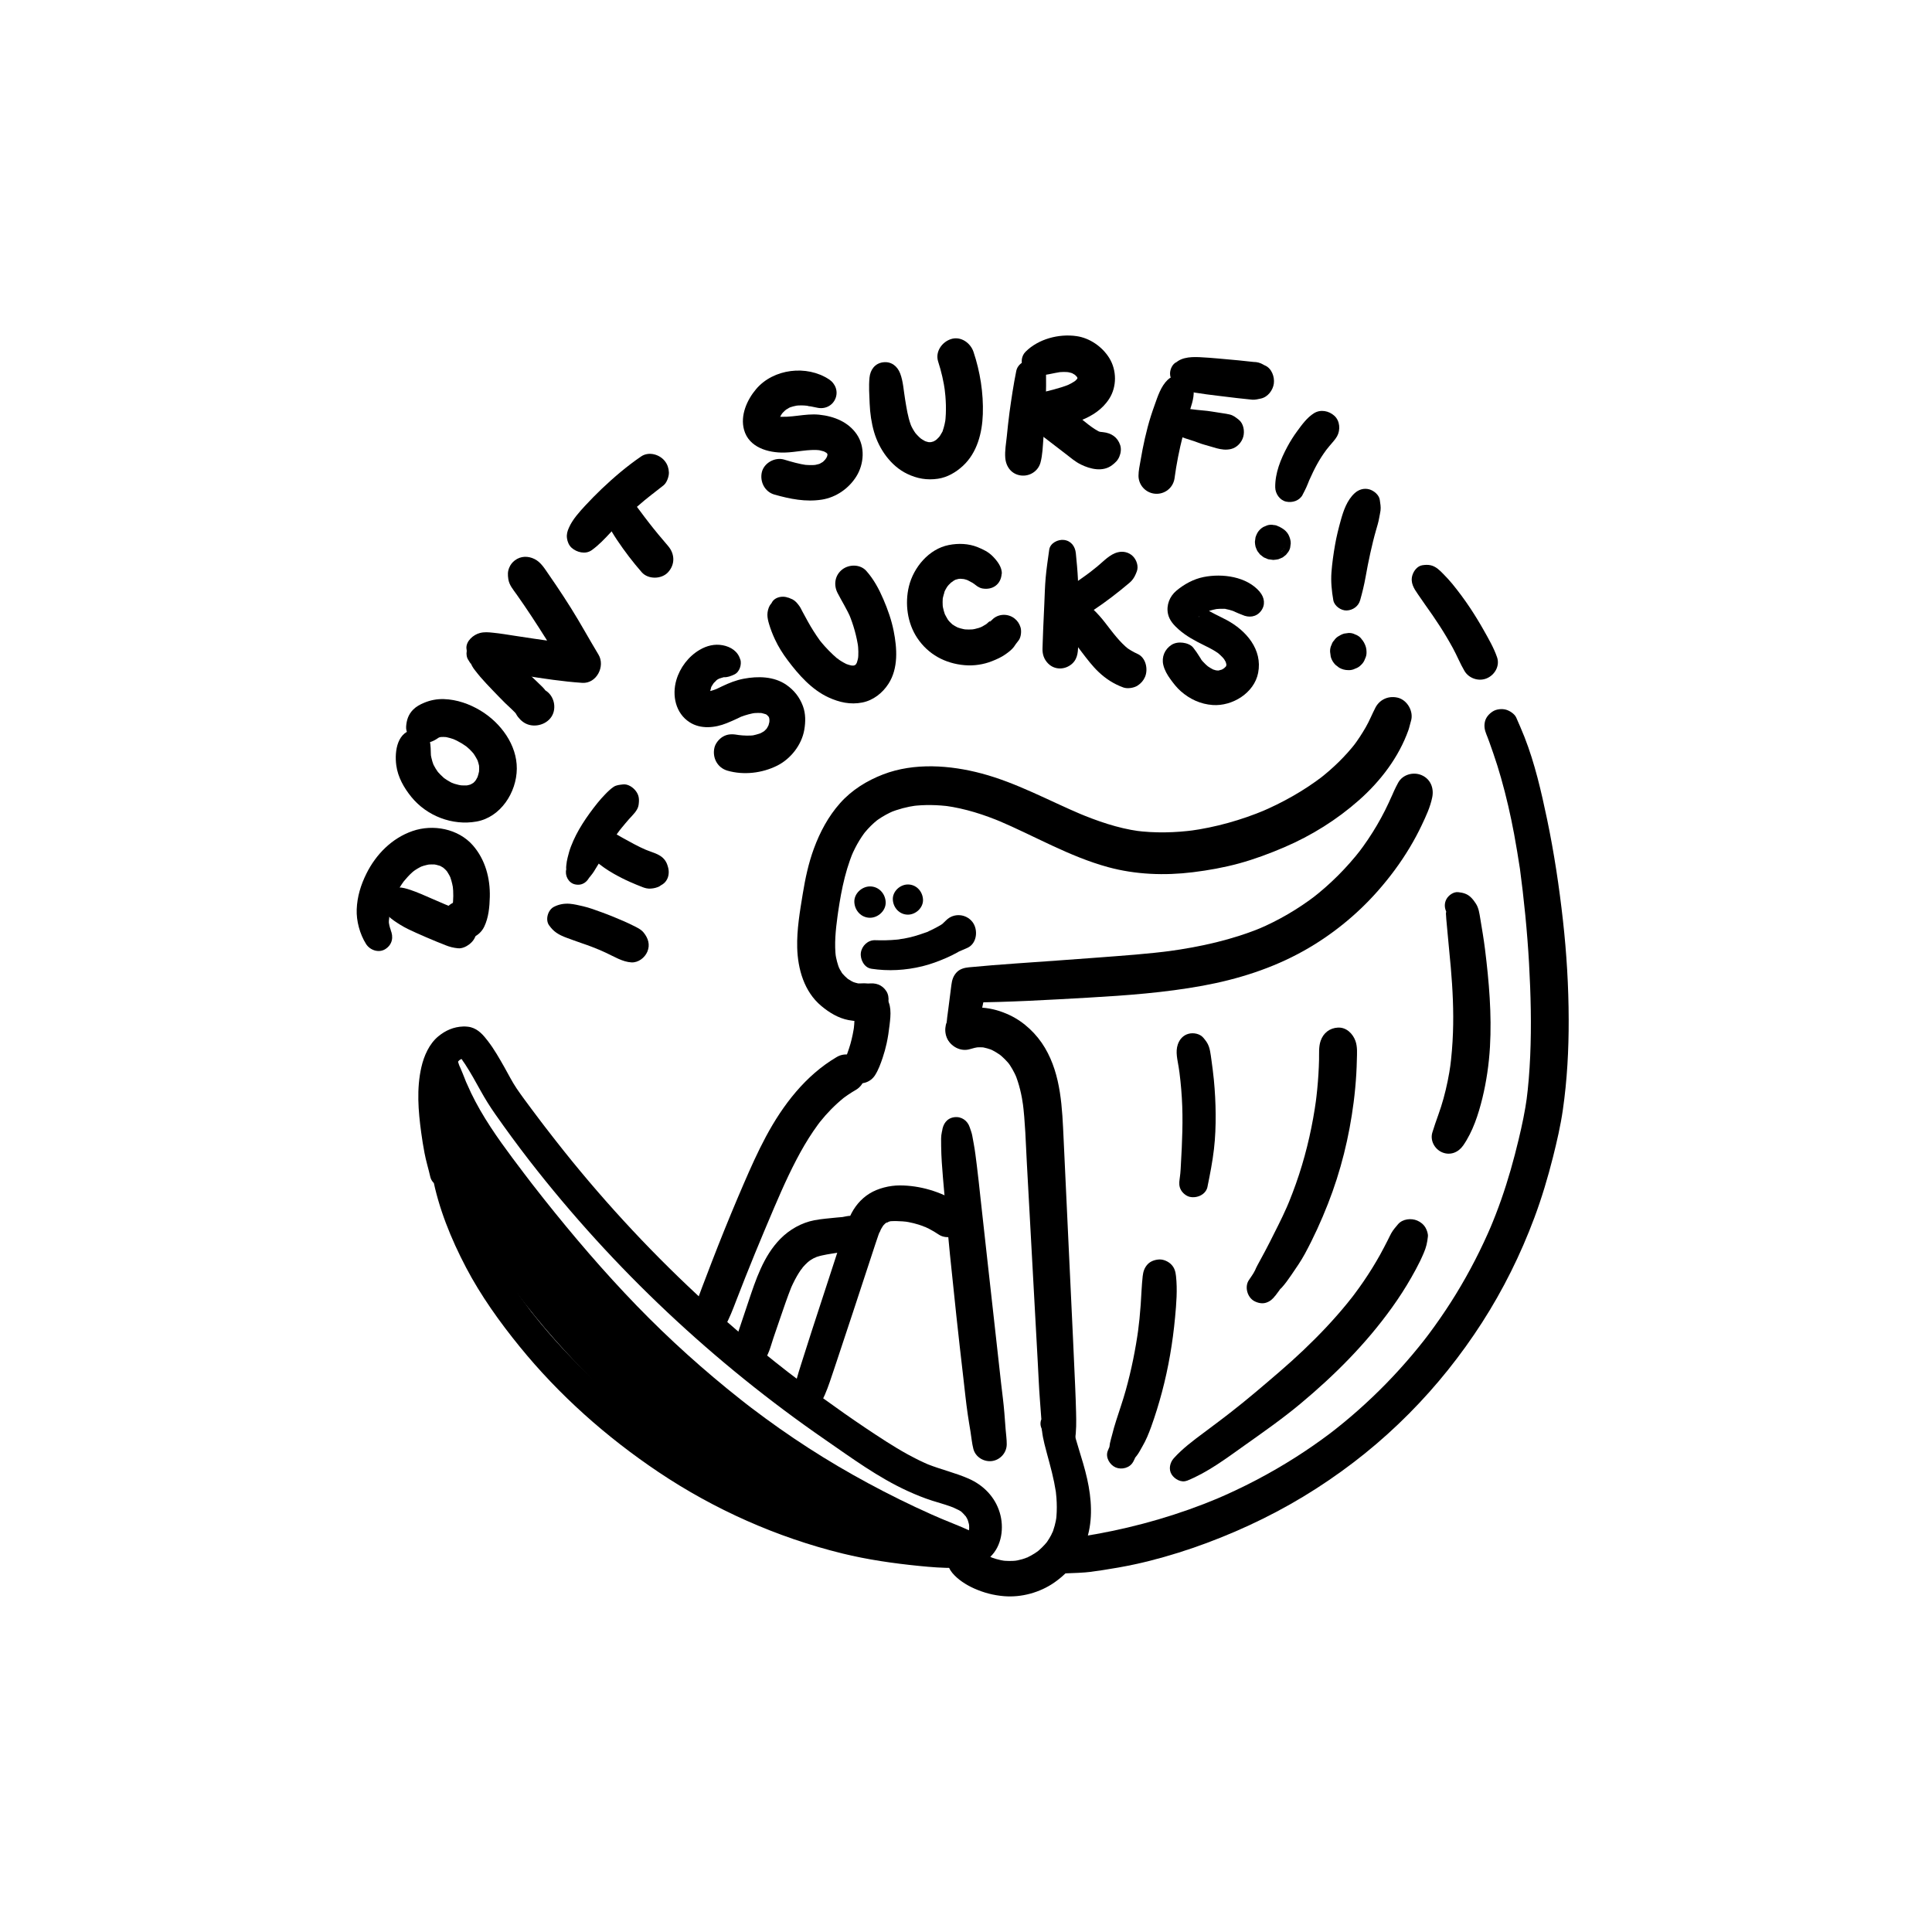 <svg width="190" height="190" viewBox="0 0 190 190" fill="none" xmlns="http://www.w3.org/2000/svg">
<g clip-path="url(#clip0_14_3516)">
<path d="M42.528 115.668C43.122 118.81 44.355 121.835 45.836 124.658C47.288 127.424 49.132 130.001 51.098 132.42C54.977 137.197 59.652 141.342 64.757 144.767C70.245 148.448 76.414 151.194 82.831 152.772C85.319 153.384 87.874 153.749 90.421 154.003C91.57 154.117 92.725 154.209 93.878 154.194C95.144 154.179 96.409 154.025 97.375 153.118C98.534 152.032 98.76 150.212 98.317 148.751C97.853 147.215 96.719 146.057 95.265 145.418C93.958 144.844 92.566 144.526 91.239 144.002C90.886 143.862 91.572 144.151 91.224 143.994C91.125 143.949 91.025 143.907 90.926 143.862C90.759 143.788 90.595 143.711 90.431 143.631C90.036 143.44 89.646 143.236 89.261 143.025C88.547 142.632 87.851 142.21 87.165 141.772C84.389 139.995 81.68 138.076 79.041 136.106C78.708 135.857 78.377 135.608 78.049 135.357C77.9 135.243 77.751 135.129 77.599 135.014C77.535 134.965 77.222 134.731 77.569 134.992C77.45 134.903 77.331 134.808 77.212 134.714C76.558 134.204 75.909 133.687 75.266 133.165C73.963 132.109 72.683 131.028 71.423 129.924C66.271 125.404 61.477 120.475 57.093 115.204C56.538 114.538 55.991 113.866 55.452 113.19C55.181 112.852 54.913 112.512 54.647 112.171C54.572 112.077 54.5 111.983 54.426 111.888C54.416 111.876 54.17 111.56 54.331 111.766C54.493 111.973 54.247 111.657 54.237 111.645C54.078 111.438 53.919 111.232 53.76 111.028C53.71 110.964 53.66 110.901 53.611 110.837C53.861 111.17 53.611 110.837 53.568 110.782C53.444 110.621 53.322 110.461 53.2 110.3C52.907 109.915 52.614 109.527 52.325 109.137C51.813 108.448 51.297 107.762 50.814 107.054C50.36 106.385 49.999 105.647 49.599 104.946C49.105 104.077 48.607 103.197 47.998 102.401C47.541 101.805 47.064 101.233 46.308 101.025C46.095 100.965 45.786 100.943 45.548 100.95C44.623 100.982 43.821 101.33 43.112 101.912C42.213 102.65 41.693 103.84 41.44 104.949C40.955 107.069 41.134 109.264 41.425 111.398C41.514 112.06 41.621 112.718 41.745 113.374C41.894 114.172 42.136 114.943 42.315 115.73C42.478 116.459 43.361 116.958 44.072 116.727C44.837 116.479 45.245 115.753 45.068 114.97C45.165 115.395 45.031 114.766 45.009 114.622C44.991 114.508 44.971 114.393 44.951 114.279C44.922 114.093 44.892 113.909 44.864 113.722C44.805 113.335 44.733 112.952 44.666 112.567C44.608 112.226 44.554 111.883 44.504 111.54C44.492 111.463 44.482 111.384 44.472 111.307C44.425 110.969 44.519 111.679 44.477 111.346C44.454 111.17 44.432 110.993 44.412 110.817C44.293 109.756 44.226 108.687 44.253 107.618C44.263 107.196 44.293 106.776 44.34 106.358C44.377 106.015 44.273 106.798 44.325 106.47C44.34 106.383 44.352 106.294 44.367 106.207C44.397 106.035 44.434 105.866 44.474 105.697C44.541 105.421 44.628 105.155 44.728 104.892C44.84 104.601 44.539 105.307 44.658 105.058C44.683 105.009 44.705 104.959 44.73 104.909C44.78 104.807 44.835 104.708 44.894 104.608C44.949 104.519 45.011 104.434 45.068 104.347C45.17 104.198 44.738 104.75 44.922 104.539C44.954 104.499 44.986 104.462 45.021 104.422C45.076 104.362 45.133 104.305 45.19 104.251C45.225 104.221 45.26 104.191 45.294 104.161C45.491 103.987 44.909 104.437 45.098 104.313C45.215 104.236 45.332 104.164 45.458 104.099C45.742 103.952 44.979 104.273 45.282 104.174C45.339 104.154 45.399 104.134 45.456 104.119C45.722 104.047 45.956 104.077 45.371 104.111C45.458 104.106 45.545 104.096 45.632 104.099C45.692 104.099 45.752 104.109 45.811 104.109C45.975 104.111 45.255 104.005 45.491 104.067C45.709 104.124 45.096 103.88 45.225 103.947C45.498 104.096 44.954 103.694 45.073 103.816C45.128 103.873 45.19 103.922 45.245 103.98C45.299 104.037 45.347 104.094 45.396 104.154C45.409 104.169 45.496 104.256 45.491 104.273C45.486 104.29 45.225 103.913 45.342 104.082C45.473 104.27 45.61 104.457 45.737 104.651C46.289 105.496 46.773 106.381 47.263 107.263C47.71 108.071 48.18 108.821 48.709 109.577C49.785 111.113 50.894 112.626 52.042 114.108C56.18 119.441 60.736 124.447 65.655 129.072C70.501 133.63 75.695 137.823 81.171 141.601C83.773 143.398 86.363 145.306 89.251 146.626C90.038 146.986 90.844 147.317 91.671 147.58C92.248 147.764 92.835 147.923 93.406 148.125C93.538 148.172 93.667 148.222 93.796 148.271C94.095 148.383 93.431 148.102 93.717 148.239C93.767 148.261 93.816 148.284 93.866 148.309C94.117 148.428 94.515 148.587 94.701 148.803C94.699 148.801 94.378 148.53 94.564 148.701C94.624 148.756 94.686 148.806 94.743 148.863C94.84 148.955 94.92 149.072 95.017 149.159C94.716 148.888 94.87 148.96 94.96 149.099C94.989 149.146 95.019 149.193 95.049 149.241C95.094 149.315 95.129 149.392 95.171 149.469C95.322 149.748 95.049 149.121 95.138 149.39C95.191 149.541 95.24 149.693 95.278 149.85C95.29 149.902 95.298 149.954 95.31 150.004C95.38 150.307 95.278 149.579 95.298 149.887C95.305 150.016 95.315 150.143 95.312 150.272C95.312 150.349 95.305 150.424 95.3 150.498C95.285 150.774 95.385 150.083 95.317 150.364C95.29 150.483 95.258 150.598 95.225 150.715C95.148 150.99 95.414 150.342 95.28 150.593C95.248 150.655 95.216 150.717 95.178 150.777C95.156 150.814 95.121 150.854 95.101 150.893C95.285 150.538 95.297 150.655 95.176 150.782C95.144 150.816 95.109 150.846 95.076 150.879C94.9 151.06 95.449 150.637 95.116 150.839C95.064 150.871 95.004 150.893 94.955 150.926C94.796 151.03 95.37 150.792 95.091 150.864C94.987 150.891 94.885 150.923 94.781 150.943C94.738 150.951 94.696 150.958 94.651 150.966C94.425 151.005 95.101 150.916 94.917 150.931C94.808 150.941 94.696 150.953 94.587 150.963C94.149 150.995 93.709 150.995 93.272 150.988C92.089 150.963 90.906 150.859 89.73 150.727C89.439 150.695 89.151 150.66 88.86 150.623C88.773 150.613 88.686 150.6 88.6 150.59C88.547 150.583 88.249 150.543 88.552 150.585C88.856 150.628 88.56 150.585 88.507 150.578C88.408 150.563 88.306 150.551 88.207 150.536C87.613 150.451 87.019 150.359 86.427 150.255C83.676 149.78 80.974 149.017 78.345 148.078C77.592 147.809 76.841 147.521 76.101 147.22C75.932 147.151 75.765 147.081 75.596 147.011C75.243 146.865 75.929 147.155 75.576 147.004C75.509 146.974 75.442 146.947 75.375 146.917C74.975 146.743 74.575 146.566 74.177 146.383C72.755 145.729 71.359 145.013 69.996 144.245C68.635 143.477 67.268 142.632 65.953 141.745C65.344 141.332 64.742 140.907 64.146 140.475C63.853 140.261 63.559 140.042 63.271 139.824C63.139 139.724 63.008 139.622 62.876 139.52C62.605 139.312 63.097 139.694 62.921 139.555C62.829 139.483 62.737 139.411 62.645 139.339C60.323 137.515 58.124 135.529 56.076 133.401C55.052 132.338 54.07 131.237 53.133 130.098C52.895 129.808 52.656 129.514 52.425 129.219C52.37 129.149 51.992 128.702 52.286 129.042C52.151 128.888 52.035 128.714 51.913 128.55C51.461 127.949 51.023 127.337 50.601 126.716C49.778 125.508 49.025 124.26 48.302 122.99C47.936 122.347 47.586 121.695 47.255 121.032C47.099 120.716 46.945 120.4 46.796 120.082C46.718 119.916 46.642 119.749 46.567 119.58C46.54 119.521 46.512 119.459 46.485 119.396C46.458 119.334 46.43 119.275 46.405 119.212C46.515 119.471 46.49 119.411 46.328 119.029C46.259 118.877 46.189 118.728 46.122 118.576C46.087 118.497 45.868 118.02 46.023 118.35C45.868 118.02 45.744 117.667 45.612 117.326C45.327 116.573 45.066 115.812 44.855 115.037C44.688 114.428 43.99 113.993 43.371 114.195C42.707 114.408 42.401 115.012 42.528 115.678V115.668Z" fill="black"/>
<path d="M45.844 103.736C46.448 103.736 47.027 103.204 47 102.581C46.972 101.957 46.493 101.425 45.844 101.425C45.24 101.425 44.661 101.957 44.688 102.581C44.716 103.204 45.195 103.736 45.844 103.736Z" fill="black"/>
<path d="M42.392 104.969C42.401 105.041 42.411 105.113 42.421 105.185C42.421 105.2 42.481 105.555 42.444 105.322C42.401 105.056 42.528 105.841 42.543 105.938C42.6 106.261 42.675 106.569 42.774 106.883C43 107.596 43.276 108.287 43.577 108.97C44.084 110.133 44.685 111.254 45.339 112.34C46.629 114.48 48.115 116.494 49.626 118.482C52.537 122.314 55.626 126.008 58.927 129.509C62.113 132.887 65.468 136.128 69.052 139.086C72.693 142.09 76.535 144.862 80.584 147.287C84.685 149.743 89.01 151.786 93.493 153.451C94.043 153.655 94.607 153.774 95.183 153.878C95.954 154.018 96.697 153.732 97.015 152.979C97.308 152.285 97.06 151.418 96.379 151.04C95.245 150.409 94.04 149.964 92.844 149.467C92.782 149.442 92.723 149.415 92.661 149.39C92.454 149.303 93.011 149.539 92.805 149.452C92.668 149.395 92.531 149.335 92.395 149.278C92.121 149.161 91.85 149.042 91.579 148.923C91.053 148.689 90.531 148.45 90.009 148.204C87.926 147.225 85.878 146.164 83.875 145.036C81.872 143.907 79.963 142.727 78.079 141.457C77.125 140.815 76.185 140.152 75.258 139.473C74.801 139.138 74.346 138.8 73.896 138.457C73.792 138.377 73.69 138.3 73.588 138.221C73.536 138.181 73.486 138.141 73.434 138.101C73.834 138.402 73.618 138.245 73.523 138.171C73.292 137.992 73.064 137.813 72.835 137.632C69.246 134.793 65.829 131.724 62.645 128.436C59.404 125.09 56.377 121.549 53.481 117.903C53.118 117.448 52.761 116.988 52.403 116.528C52.363 116.476 52.321 116.424 52.281 116.369C52.137 116.183 52.547 116.717 52.333 116.439C52.251 116.332 52.171 116.228 52.089 116.121C51.906 115.882 51.724 115.644 51.543 115.405C50.792 114.416 50.044 113.424 49.323 112.413C48.602 111.401 47.857 110.283 47.213 109.162C46.898 108.612 46.602 108.056 46.328 107.487C46.197 107.211 46.07 106.932 45.948 106.651C45.883 106.505 45.809 106.358 45.754 106.207C45.769 106.244 45.886 106.53 45.784 106.274C45.752 106.189 45.717 106.107 45.685 106.023C45.538 105.65 45.391 105.285 45.23 104.919C45.123 104.681 45.23 104.932 45.25 104.966C45.175 104.837 45.13 104.663 45.073 104.524C45.197 104.822 45.103 104.584 45.073 104.507C45.041 104.422 45.011 104.335 44.981 104.251C44.748 103.59 44.052 103.078 43.328 103.314C43.003 103.418 42.69 103.619 42.526 103.93C42.344 104.273 42.339 104.586 42.392 104.964V104.969Z" fill="black"/>
<path d="M102.456 139.744C102.473 139.995 102.468 139.784 102.505 139.722C102.443 139.824 102.436 140.092 102.433 140.207C102.431 140.356 102.456 140.517 102.47 140.666C102.518 141.114 102.602 141.554 102.712 141.991C102.868 142.62 103.042 143.246 103.211 143.875C103.38 144.504 103.539 145.133 103.668 145.769C103.728 146.062 103.778 146.355 103.827 146.651C103.877 146.947 103.817 146.582 103.815 146.542C103.822 146.614 103.832 146.688 103.842 146.76C103.862 146.942 103.88 147.126 103.895 147.31C103.939 147.909 103.944 148.518 103.895 149.119C103.89 149.191 103.88 149.263 103.875 149.335C103.862 149.527 103.902 149.146 103.902 149.154C103.872 149.296 103.857 149.44 103.83 149.581C103.765 149.9 103.681 150.215 103.574 150.521C103.549 150.59 103.524 150.658 103.499 150.725C103.442 150.881 103.375 150.829 103.547 150.618C103.477 150.705 103.437 150.849 103.385 150.948C103.263 151.179 103.129 151.403 102.98 151.617C102.945 151.667 102.908 151.716 102.873 151.766C102.751 151.94 103.112 151.475 102.972 151.637C102.893 151.731 102.816 151.826 102.731 151.915C102.555 152.109 102.369 152.29 102.172 152.462C102.125 152.502 102.078 152.541 102.031 152.581C101.772 152.807 102.371 152.343 102.09 152.536C101.976 152.616 101.864 152.696 101.747 152.77C101.501 152.927 101.243 153.063 100.979 153.19C100.865 153.245 100.716 153.257 101.141 153.126C101.069 153.148 100.997 153.183 100.927 153.208C100.798 153.255 100.666 153.299 100.534 153.337C100.234 153.424 99.928 153.486 99.617 153.528L100.08 153.466C99.535 153.531 98.988 153.526 98.444 153.456L98.906 153.518C98.588 153.471 98.273 153.406 97.965 153.317C97.81 153.272 97.656 153.22 97.507 153.165C97.346 153.106 97.201 152.964 97.567 153.195C97.5 153.153 97.418 153.128 97.348 153.093C97.06 152.952 96.779 152.792 96.513 152.614C96.446 152.569 96.381 152.522 96.314 152.477C96.071 152.308 96.558 152.681 96.396 152.544C96.175 152.355 95.939 152.184 95.708 152.01C95.392 151.771 94.761 151.721 94.398 151.838C94.035 151.955 93.747 152.149 93.516 152.447C92.969 153.155 93.101 154.018 93.647 154.679C94.194 155.34 95.014 155.864 95.8 156.215C96.752 156.637 97.689 156.886 98.73 156.973C100.445 157.12 102.274 156.615 103.686 155.631C105.209 154.57 106.338 153.101 106.894 151.321C107.491 149.417 107.344 147.374 106.919 145.456C106.691 144.427 106.375 143.42 106.067 142.414C105.918 141.924 105.771 141.434 105.629 140.942C105.555 140.676 105.473 140.415 105.376 140.157C105.336 140.045 105.296 139.933 105.254 139.824C105.214 139.662 105.145 139.518 105.045 139.389C105.1 139.54 105.102 139.54 105.053 139.389C104.856 138.758 104.262 138.355 103.604 138.442C102.992 138.524 102.413 139.081 102.458 139.739L102.456 139.744Z" fill="black"/>
<path d="M80.456 138.352C80.983 137.627 81.313 136.737 81.606 135.894C81.862 135.156 82.103 134.413 82.352 133.672C82.864 132.151 83.366 130.628 83.866 129.104L85.349 124.591L86.1 122.304C86.194 122.016 86.289 121.725 86.393 121.44C86.421 121.365 86.448 121.29 86.478 121.216C86.537 121.064 86.649 120.997 86.438 121.303C86.525 121.179 86.572 121.012 86.644 120.878C86.726 120.726 86.821 120.587 86.915 120.443C87.037 120.261 86.634 120.761 86.858 120.525C86.923 120.458 86.982 120.388 87.052 120.326C87.079 120.299 87.169 120.242 87.191 120.204C86.982 120.361 86.95 120.391 87.097 120.291C87.139 120.264 87.181 120.239 87.226 120.217C87.432 120.105 87.385 120.242 87.144 120.237C87.226 120.237 87.35 120.162 87.427 120.14C87.492 120.12 87.556 120.105 87.621 120.09C87.957 120.003 87.251 120.107 87.571 120.097C87.775 120.09 87.976 120.082 88.18 120.087C88.565 120.097 88.946 120.12 89.328 120.167L88.856 120.105C89.535 120.199 90.198 120.363 90.84 120.604C90.907 120.629 90.974 120.662 91.041 120.684C90.588 120.547 90.837 120.594 90.956 120.649C91.103 120.716 91.25 120.786 91.394 120.86C91.714 121.027 92.023 121.211 92.321 121.412C93.121 121.949 94.389 121.594 94.834 120.754C95.311 119.849 95.045 118.788 94.175 118.241C92.495 117.185 90.474 116.581 88.486 116.578C87.497 116.578 86.356 116.854 85.508 117.378C84.644 117.915 83.995 118.713 83.582 119.638C83.17 120.562 82.909 121.449 82.608 122.369L81.691 125.185C81.067 127.101 80.436 129.015 79.817 130.931C79.476 131.987 79.143 133.046 78.805 134.102C78.631 134.652 78.457 135.199 78.308 135.755C78.209 136.126 78.127 136.491 78.105 136.876C78.082 137.261 78.167 136.575 78.09 136.973C78.042 137.214 78.02 137.453 78.02 137.696C78.02 138.246 78.425 138.827 78.977 138.954C79.583 139.091 80.093 138.845 80.448 138.355L80.456 138.352Z" fill="black"/>
<path d="M92.643 111.232C92.591 111.637 92.71 110.944 92.626 111.324C92.579 111.535 92.556 111.752 92.552 111.968C92.546 112.214 92.554 112.46 92.556 112.706C92.561 113.24 92.586 113.77 92.619 114.304C92.683 115.308 92.778 116.312 92.865 117.314C93.041 119.342 93.218 121.37 93.424 123.393C93.831 127.404 94.259 131.416 94.729 135.42C94.873 136.643 94.992 137.873 95.171 139.093C95.253 139.66 95.35 140.226 95.442 140.791C95.534 141.355 95.581 141.931 95.723 142.486C95.927 143.293 96.757 143.79 97.557 143.684C98.357 143.577 98.999 142.881 99.006 142.041C99.011 141.549 98.934 141.062 98.897 140.569C98.854 140.038 98.815 139.506 98.775 138.976C98.698 137.972 98.556 136.971 98.444 135.971C98.216 133.948 97.997 131.923 97.768 129.897C97.313 125.886 96.879 121.874 96.431 117.863C96.307 116.757 96.2 115.649 96.056 114.545C95.969 113.867 95.892 113.186 95.767 112.515C95.715 112.234 95.663 111.955 95.614 111.675C95.564 111.394 95.452 111.133 95.365 110.859C95.151 110.201 94.545 109.776 93.849 109.87C93.113 109.97 92.738 110.534 92.651 111.227L92.643 111.232Z" fill="black"/>
<path d="M84.742 119.916C84.407 119.717 84.074 119.598 83.683 119.573C83.415 119.556 83.147 119.638 82.881 119.682C82.458 119.754 83.224 119.65 82.799 119.692C82.622 119.71 82.443 119.722 82.267 119.739C81.541 119.817 80.808 119.866 80.09 120.003C78.825 120.244 77.632 120.923 76.734 121.84C75.072 123.537 74.321 125.863 73.583 128.065C73.335 128.809 73.083 129.554 72.835 130.297C72.703 130.69 72.572 131.08 72.44 131.473C72.375 131.669 72.305 131.863 72.256 132.064C72.144 132.529 72.164 132.837 72.231 133.305C72.311 133.844 72.87 134.301 73.362 134.435C73.926 134.592 74.52 134.423 74.938 134.018C75.581 133.397 75.783 132.397 76.063 131.572C76.277 130.946 76.491 130.322 76.705 129.696C77.067 128.632 77.43 127.573 77.843 126.529C77.634 127.059 77.788 126.664 77.845 126.534C77.895 126.425 77.945 126.316 77.997 126.209C78.114 125.968 78.238 125.732 78.37 125.501C78.487 125.297 78.611 125.098 78.743 124.907C78.797 124.827 78.917 124.718 78.944 124.626C78.939 124.638 78.653 124.981 78.827 124.78C78.874 124.725 78.919 124.67 78.964 124.616C79.103 124.457 79.25 124.303 79.406 124.161C79.488 124.086 79.583 124.019 79.662 123.94C79.26 124.332 79.563 124.017 79.714 123.92C79.809 123.858 79.908 123.801 80.008 123.746C80.082 123.706 80.266 123.656 80.316 123.594C80.296 123.619 79.859 123.763 80.154 123.666C80.221 123.644 80.288 123.619 80.356 123.597C80.507 123.547 80.664 123.505 80.818 123.47C81.464 123.321 82.12 123.246 82.774 123.134C83.09 123.082 83.403 123.003 83.708 122.908C83.974 122.826 84.258 122.737 84.491 122.583C84.936 122.289 85.167 121.892 85.336 121.39C85.518 120.845 85.215 120.199 84.737 119.918L84.742 119.916Z" fill="black"/>
<path d="M102.388 140.361L102.589 140.927C102.597 140.95 102.681 141.144 102.669 141.153C102.652 140.987 102.644 140.955 102.649 141.061L102.654 141.228C102.676 142.006 103.228 142.652 104.004 142.757C104.702 142.851 105.584 142.406 105.711 141.643C105.863 140.731 105.848 139.794 105.825 138.872C105.803 138.044 105.776 137.219 105.738 136.391C105.666 134.778 105.594 133.165 105.52 131.555C105.371 128.289 105.209 125.021 105.057 121.755C104.906 118.489 104.752 115.263 104.6 112.017C104.458 108.975 104.361 105.744 102.763 103.048C101.958 101.688 100.713 100.495 99.276 99.824C98.409 99.419 97.581 99.181 96.627 99.099C96.234 99.066 95.856 99.101 95.466 99.153C94.885 99.23 94.452 99.384 93.908 99.63C93.51 99.809 93.113 100.374 93.018 100.789C92.924 101.204 92.941 101.639 93.115 102.051C93.478 102.909 94.472 103.463 95.402 103.172C95.705 103.078 96.021 103.006 96.334 102.958L95.812 103.028C96.185 102.981 96.552 102.981 96.925 103.028L96.408 102.958C96.873 103.023 97.318 103.152 97.75 103.334L97.291 103.14C97.758 103.346 98.193 103.612 98.595 103.923L98.208 103.622C98.635 103.962 99.02 104.345 99.358 104.775L99.06 104.387C99.44 104.884 99.739 105.431 99.987 106.003L99.796 105.548C100.236 106.599 100.484 107.708 100.636 108.836L100.569 108.334C100.83 110.335 100.874 112.365 100.984 114.379C101.103 116.571 101.222 118.76 101.344 120.952C101.58 125.294 101.814 129.636 102.058 133.976C102.127 135.194 102.172 136.416 102.266 137.634C102.314 138.256 102.361 138.874 102.405 139.496C102.435 139.893 102.495 140.289 102.555 140.684C102.602 141.002 102.627 141.335 102.714 141.646C103.581 141.141 104.448 140.636 105.313 140.132L105.229 140.055C105.137 139.956 105.119 139.951 105.177 140.035C105.219 140.11 105.219 140.11 105.177 140.038L105.085 139.881L104.781 139.357C104.453 138.79 103.738 138.571 103.146 138.822C102.555 139.073 102.169 139.749 102.388 140.366V140.361Z" fill="black"/>
<path d="M71.292 130.442C71.742 129.644 72.07 128.774 72.398 127.919C72.696 127.144 72.997 126.371 73.305 125.6C73.909 124.074 74.533 122.558 75.169 121.044L74.983 121.487C75.201 120.967 75.422 120.445 75.641 119.926L75.455 120.368C76.357 118.234 77.254 116.089 78.33 114.036C78.83 113.079 79.372 112.144 79.978 111.252C80.112 111.053 80.249 110.859 80.391 110.666C80.465 110.564 80.542 110.462 80.617 110.36C80.796 110.119 80.505 110.511 80.5 110.511C80.507 110.511 80.669 110.3 80.677 110.288C81.002 109.883 81.345 109.492 81.708 109.122C82.113 108.707 82.543 108.317 82.993 107.952C83.09 107.874 83.266 107.77 82.839 108.068C82.903 108.024 82.966 107.974 83.028 107.927C83.142 107.842 83.256 107.76 83.376 107.681C83.637 107.502 83.907 107.335 84.181 107.176C85.028 106.686 85.396 105.464 84.852 104.619C84.308 103.774 83.197 103.418 82.294 103.948C79.213 105.759 76.993 108.667 75.326 111.774C74.523 113.27 73.832 114.819 73.158 116.377C72.283 118.4 71.441 120.436 70.631 122.486C70.201 123.577 69.778 124.671 69.363 125.769C68.948 126.868 68.471 127.994 68.247 129.162C68.091 129.984 68.409 130.79 69.212 131.128C69.957 131.443 70.882 131.172 71.292 130.447V130.442Z" fill="black"/>
<path d="M86.055 105.739C86.388 105.218 86.611 104.596 86.808 104.01C86.962 103.55 87.091 103.085 87.195 102.61C87.325 102.019 87.412 101.42 87.481 100.821C87.541 100.314 87.606 99.777 87.556 99.268C87.509 98.795 87.394 98.388 87.049 98.042C86.748 97.742 86.254 97.515 85.823 97.535C85.394 97.555 84.909 97.702 84.598 98.042C84.287 98.383 84.136 98.788 84.091 99.268C84.029 99.921 84.044 100.577 83.96 101.231L84.022 100.769C83.937 101.403 83.81 102.031 83.639 102.648C83.467 103.264 83.216 103.853 83.045 104.464C82.821 105.26 83.254 106.095 83.999 106.411C84.745 106.726 85.612 106.435 86.057 105.737L86.055 105.739Z" fill="black"/>
<path d="M85.354 96.742C85.381 96.737 85.771 96.707 85.553 96.715C85.488 96.715 85.424 96.722 85.359 96.722C85.24 96.722 85.12 96.7 85.003 96.7C84.76 96.7 84.526 96.73 84.28 96.705L84.775 96.772C84.556 96.742 84.337 96.712 84.119 96.685L84.613 96.752C84.285 96.702 83.969 96.61 83.664 96.481L84.109 96.67C83.863 96.561 83.626 96.431 83.403 96.282C83.348 96.245 83.286 96.186 83.229 96.158C83.259 96.171 83.584 96.454 83.403 96.29C83.296 96.193 83.187 96.101 83.085 95.999C82.993 95.907 82.906 95.81 82.821 95.713C82.729 95.604 82.625 95.4 82.926 95.855C82.893 95.808 82.859 95.763 82.826 95.716C82.66 95.472 82.523 95.216 82.406 94.948L82.595 95.393C82.374 94.858 82.232 94.306 82.148 93.735L82.215 94.23C82.031 92.848 82.183 91.458 82.367 90.086L82.299 90.581C82.612 88.265 83 85.926 83.912 83.759L83.724 84.204C83.955 83.667 84.213 83.142 84.519 82.645C84.678 82.384 84.849 82.133 85.028 81.887C85.175 81.683 84.931 82.026 84.904 82.046C84.954 82.011 85.006 81.919 85.048 81.867C85.145 81.75 85.247 81.634 85.349 81.522C85.548 81.305 85.757 81.099 85.975 80.905C86.08 80.811 86.189 80.724 86.296 80.635C86.467 80.49 85.928 80.905 86.177 80.727C86.239 80.682 86.301 80.635 86.365 80.592C86.853 80.252 87.379 79.971 87.926 79.735L87.479 79.924C88.329 79.568 89.216 79.342 90.126 79.215L89.624 79.282C90.909 79.114 92.206 79.146 93.489 79.315L92.981 79.248C94.927 79.516 96.782 80.115 98.588 80.876L98.124 80.679C101.737 82.21 105.167 84.238 108.972 85.277C111.676 86.015 114.535 86.12 117.306 85.779C118.842 85.59 120.358 85.319 121.852 84.912C123.345 84.504 124.851 83.945 126.305 83.321C128.985 82.171 131.477 80.615 133.66 78.681C135.777 76.805 137.554 74.478 138.511 71.799C138.613 71.511 138.663 71.21 138.755 70.922C139.058 69.985 138.399 68.826 137.44 68.608C136.408 68.372 135.451 68.918 135.126 69.923L135.104 69.99L135.292 69.54C134.947 70.194 134.683 70.882 134.311 71.523C133.938 72.164 133.518 72.82 133.051 73.424L133.369 73.014C132.31 74.381 131.06 75.587 129.693 76.643L130.11 76.32C128.226 77.766 126.134 78.939 123.949 79.864L124.444 79.655C122.06 80.654 119.555 81.36 116.993 81.708L117.539 81.634C115.573 81.897 113.573 81.949 111.604 81.686L112.149 81.758C111.92 81.726 111.689 81.696 111.46 81.666L112.004 81.738C109.909 81.447 107.906 80.746 105.963 79.931L106.44 80.132C103.159 78.746 99.988 76.986 96.531 76.066C93.434 75.241 89.9 74.985 86.855 76.156C85.247 76.775 83.766 77.692 82.615 78.987C81.464 80.282 80.642 81.817 80.038 83.46C79.513 84.889 79.193 86.388 78.949 87.887C78.663 89.632 78.353 91.428 78.4 93.201C78.457 95.308 79.091 97.528 80.763 98.924C81.541 99.576 82.446 100.132 83.457 100.321C84.126 100.448 84.663 100.448 85.329 100.343C85.921 100.252 86.485 99.817 86.917 99.431C87.427 98.979 87.536 98.052 87.168 97.48C86.751 96.834 86.09 96.62 85.351 96.74L85.354 96.742Z" fill="black"/>
<path d="M95.892 101.947C96.013 101.561 96.158 101.176 96.245 100.781C96.332 100.386 96.399 100.023 96.478 99.645C96.637 98.867 96.801 98.092 96.968 97.317C96.411 97.742 95.854 98.164 95.298 98.589C99.207 98.564 103.117 98.333 107.019 98.112C110.782 97.898 114.557 97.62 118.268 96.941C121.72 96.31 125.115 95.239 128.189 93.521C130.906 92.005 133.398 89.997 135.459 87.666C136.652 86.319 137.738 84.86 138.66 83.314C139.08 82.611 139.468 81.89 139.818 81.149C140.241 80.259 140.663 79.36 140.855 78.39C141.033 77.486 140.671 76.596 139.791 76.226C138.976 75.883 137.939 76.171 137.499 76.976C137.206 77.513 136.967 78.052 136.729 78.619L136.925 78.154C136.05 80.215 134.912 82.151 133.548 83.925L133.851 83.533C132.459 85.327 130.848 86.94 129.054 88.332L129.449 88.026C127.685 89.383 125.758 90.514 123.708 91.381L124.173 91.185C121.203 92.425 118.051 93.119 114.87 93.551L115.389 93.482C112.917 93.815 110.429 93.981 107.941 94.172C105.249 94.379 102.555 94.563 99.861 94.754C98.335 94.861 96.816 94.983 95.295 95.127C94.848 95.169 94.391 95.286 94.07 95.634C93.749 95.982 93.623 96.377 93.563 96.859C93.466 97.644 93.367 98.43 93.262 99.213L93.19 99.757L93.15 100.058C93.088 100.562 93.076 101.062 93.063 101.569C93.046 102.285 93.625 102.891 94.311 102.983C95.032 103.08 95.671 102.643 95.889 101.952L95.892 101.947Z" fill="black"/>
<path d="M142.266 89.724C142.259 89.709 142.152 89.391 142.212 89.599C142.222 89.629 142.236 89.681 142.251 89.709C142.336 89.86 142.251 89.376 142.227 89.552C142.227 89.562 142.217 89.676 142.219 89.676L142.236 89.545C142.274 89.269 142.261 89.371 142.197 89.848C142.197 89.89 142.204 89.932 142.207 89.977C142.217 90.116 142.222 90.255 142.234 90.395C142.279 90.917 142.331 91.439 142.378 91.96C142.473 93.032 142.584 94.1 142.679 95.171C142.863 97.291 142.967 99.424 142.89 101.551C142.848 102.732 142.753 103.915 142.597 105.086L142.664 104.591C142.505 105.752 142.271 106.9 141.961 108.028C141.809 108.575 141.637 109.117 141.444 109.651C141.235 110.223 141.046 110.787 140.865 111.366C140.618 112.159 141.091 113.014 141.826 113.325C142.622 113.66 143.422 113.335 143.899 112.646C144.846 111.279 145.393 109.592 145.786 107.984C146.178 106.376 146.432 104.641 146.529 102.953C146.713 99.754 146.437 96.546 146.044 93.372C145.917 92.353 145.743 91.339 145.574 90.325C145.49 89.828 145.428 89.319 145.154 88.883C145.015 88.662 144.851 88.444 144.665 88.26C144.304 87.902 143.894 87.793 143.407 87.738C142.96 87.688 142.483 88.026 142.266 88.391C142.023 88.809 142.038 89.306 142.266 89.724Z" fill="black"/>
<path d="M111.445 143.758C111.46 143.731 111.639 143.351 111.654 143.353L111.607 143.405C111.478 143.549 111.537 143.47 111.786 143.164C111.821 143.119 111.855 143.072 111.888 143.025C112.062 142.779 112.193 142.503 112.348 142.242C112.701 141.646 112.969 140.982 113.205 140.333C113.613 139.203 113.968 138.052 114.276 136.889C114.915 134.485 115.33 132.03 115.561 129.557C115.688 128.207 115.8 126.848 115.653 125.498C115.606 125.051 115.502 124.668 115.173 124.34C114.89 124.057 114.423 123.843 114.015 123.86C113.608 123.878 113.153 124.019 112.857 124.34C112.546 124.681 112.43 125.041 112.377 125.498C112.273 126.433 112.246 127.365 112.181 128.302C112.116 129.239 112.022 130.166 111.898 131.093L111.96 130.628C111.679 132.688 111.266 134.734 110.707 136.737C110.431 137.731 110.088 138.701 109.775 139.685C109.619 140.177 109.474 140.664 109.353 141.166C109.291 141.424 109.204 141.675 109.156 141.936C109.139 142.038 109.124 142.14 109.112 142.242C109.084 142.488 109.079 142.498 109.092 142.272C109.114 142.294 108.95 142.657 108.935 142.699C108.697 143.338 109.149 144.074 109.728 144.317C110.307 144.561 111.122 144.365 111.44 143.756L111.445 143.758Z" fill="black"/>
<path d="M116.722 145.625C118.79 144.792 120.614 143.408 122.423 142.125C124.232 140.843 126.144 139.503 127.881 138.054C131.249 135.248 134.348 132.144 136.905 128.572C137.586 127.623 138.22 126.641 138.799 125.625C139.097 125.103 139.388 124.571 139.652 124.029C139.781 123.763 139.9 123.492 140.017 123.221C140.261 122.662 140.358 122.215 140.425 121.603C140.454 121.335 140.323 120.965 140.191 120.736C140.002 120.413 139.711 120.177 139.371 120.033C138.777 119.782 137.942 119.871 137.494 120.388C137.251 120.671 137 120.962 136.816 121.29C136.689 121.519 136.582 121.76 136.463 121.991C136.222 122.456 135.988 122.921 135.735 123.375C135.23 124.283 134.681 125.167 134.094 126.025C133.801 126.452 133.498 126.875 133.187 127.29C133.12 127.382 133.051 127.471 132.981 127.561C132.718 127.906 133.244 127.223 132.979 127.563C132.807 127.782 132.636 127.996 132.462 128.21C131.813 129.005 131.132 129.775 130.429 130.526C128.982 132.064 127.449 133.513 125.848 134.89C124.247 136.267 122.647 137.642 120.977 138.936C120.924 138.976 120.87 139.018 120.818 139.058C120.924 138.974 121.101 138.839 120.89 139.003C120.77 139.095 120.651 139.187 120.532 139.279C120.293 139.463 120.055 139.645 119.814 139.826C119.334 140.189 118.854 140.549 118.372 140.907C117.353 141.665 116.284 142.463 115.434 143.41C115.054 143.833 114.9 144.501 115.228 145.011C115.521 145.465 116.167 145.838 116.719 145.617L116.722 145.625Z" fill="black"/>
<path d="M125.423 127.422C125.552 127.25 125.681 127.079 125.808 126.905L125.87 126.818C125.97 126.684 125.955 126.701 125.823 126.872C125.823 126.833 126.009 126.676 126.039 126.644C126.392 126.256 126.705 125.809 127.004 125.374C127.468 124.7 127.94 124.017 128.331 123.296C129.188 121.713 129.934 120.072 130.592 118.397C131.86 115.176 132.685 111.819 133.125 108.386C133.242 107.467 133.329 106.542 133.383 105.615C133.411 105.153 133.428 104.688 133.438 104.223C133.453 103.609 133.51 102.943 133.296 102.359C133.035 101.646 132.404 101.02 131.587 101.057C130.769 101.094 130.14 101.589 129.877 102.359C129.673 102.951 129.735 103.604 129.72 104.223C129.708 104.705 129.688 105.188 129.658 105.667C129.598 106.646 129.501 107.626 129.37 108.597L129.437 108.103C129.094 110.618 128.542 113.096 127.754 115.509C127.555 116.121 127.339 116.727 127.11 117.326C127.008 117.592 126.904 117.858 126.797 118.124C126.738 118.273 126.675 118.422 126.613 118.569C126.524 118.785 126.765 118.216 126.67 118.43C126.628 118.529 126.586 118.626 126.544 118.725C126.034 119.889 125.445 121.009 124.879 122.145C124.56 122.786 124.215 123.41 123.874 124.039C123.797 124.181 123.723 124.322 123.646 124.462C123.546 124.641 123.489 124.782 123.402 124.989C123.467 124.834 123.517 124.737 123.415 124.946C123.256 125.279 123.019 125.587 122.816 125.896C122.376 126.552 122.667 127.593 123.357 127.959C123.708 128.142 124.13 128.237 124.518 128.11C124.906 127.983 125.169 127.75 125.418 127.417L125.423 127.422Z" fill="black"/>
<path d="M118.749 116.705C119 115.477 119.242 114.249 119.386 113.004C119.517 111.871 119.56 110.735 119.552 109.597C119.545 108.458 119.485 107.323 119.376 106.192C119.311 105.528 119.224 104.867 119.132 104.208C119.092 103.933 119.06 103.654 119.005 103.381C118.976 103.224 118.936 103.07 118.884 102.921C118.764 102.573 118.57 102.329 118.339 102.054C118.004 101.653 117.36 101.534 116.878 101.668C116.351 101.813 116.001 102.213 115.829 102.717C115.578 103.458 115.804 104.226 115.919 104.974C115.943 105.131 115.966 105.29 115.988 105.446C116.04 105.792 115.946 105.103 115.993 105.481C116.028 105.759 116.06 106.035 116.09 106.314C116.204 107.405 116.272 108.501 116.286 109.599C116.301 110.698 116.267 111.794 116.219 112.887C116.194 113.444 116.16 113.998 116.132 114.555C116.117 114.831 116.105 115.109 116.078 115.385C116.065 115.504 116.05 115.621 116.035 115.741C116.025 115.82 116.016 115.897 116.006 115.977C116.03 115.795 116.03 115.785 116.008 115.952C115.953 116.347 115.941 116.687 116.152 117.048C116.324 117.344 116.664 117.624 117.002 117.702C117.713 117.863 118.593 117.488 118.752 116.707L118.749 116.705Z" fill="black"/>
<path d="M37.6 88.757C37.5 89.781 38.599 90.465 39.344 90.934C39.844 91.25 40.406 91.508 40.945 91.749C41.603 92.045 42.27 92.329 42.938 92.605C43.224 92.724 43.512 92.841 43.801 92.952C44.228 93.121 44.581 93.213 45.053 93.258C45.438 93.295 45.856 93.094 46.149 92.87C46.443 92.647 46.711 92.311 46.798 91.931C46.87 91.613 46.87 91.287 46.798 90.969C46.689 90.492 46.341 90.164 45.968 89.888C45.595 89.612 45.076 89.47 44.631 89.291C44.29 89.155 43.95 89.016 43.609 88.871L44.054 89.06C43.336 88.757 42.625 88.436 41.904 88.133L42.347 88.32C41.685 88.039 41.034 87.741 40.353 87.514C40.003 87.398 39.583 87.271 39.215 87.271C38.328 87.271 37.687 87.892 37.602 88.755L37.6 88.757Z" fill="black"/>
<path d="M38.405 91.421C38.564 91.779 38.392 91.369 38.368 91.292C38.338 91.198 38.313 91.103 38.291 91.006C38.271 90.917 38.263 90.802 38.233 90.716C38.261 90.947 38.268 90.981 38.251 90.817C38.246 90.768 38.243 90.721 38.241 90.671C38.233 90.479 38.313 90.211 38.273 90.027C38.236 90.286 38.231 90.328 38.258 90.156L38.276 90.059C38.298 89.928 38.32 89.796 38.348 89.664C38.437 89.227 38.581 88.809 38.738 88.392C38.773 88.297 38.827 88.2 38.85 88.103C38.74 88.362 38.721 88.407 38.795 88.238L38.837 88.146C38.937 87.932 39.046 87.721 39.165 87.517C39.272 87.328 39.387 87.144 39.506 86.965C39.571 86.868 39.64 86.774 39.707 86.677C39.916 86.374 39.436 87 39.672 86.719C39.951 86.386 40.232 86.063 40.555 85.777C40.599 85.737 40.94 85.464 40.679 85.665C40.418 85.867 40.769 85.608 40.818 85.573C40.985 85.464 41.156 85.36 41.333 85.27C41.392 85.24 41.455 85.21 41.517 85.181C41.243 85.293 41.196 85.312 41.372 85.243C41.469 85.21 41.566 85.173 41.663 85.143C41.892 85.074 42.126 85.024 42.364 84.987L41.887 85.051C42.26 85.002 42.63 84.997 43.003 85.039L42.526 84.974C42.797 85.012 43.05 85.081 43.311 85.161C43.487 85.228 43.438 85.206 43.162 85.094C43.224 85.121 43.284 85.153 43.343 85.186C43.415 85.225 43.485 85.265 43.555 85.31C43.704 85.404 43.922 85.653 43.515 85.26C43.589 85.332 43.674 85.394 43.751 85.469C43.828 85.543 43.898 85.618 43.965 85.695C44.226 85.998 43.831 85.489 43.9 85.606C44.002 85.775 44.116 85.931 44.206 86.108C44.255 86.202 44.295 86.299 44.343 86.394C44.077 85.867 44.241 86.152 44.293 86.299C44.434 86.702 44.526 87.117 44.584 87.539L44.519 87.062C44.606 87.765 44.593 88.474 44.502 89.175L44.566 88.697C44.536 88.919 44.499 89.137 44.452 89.356C44.432 89.456 44.375 89.58 44.372 89.679C44.511 89.386 44.539 89.319 44.454 89.48C44.646 89.177 44.904 88.976 45.235 88.876L45.707 88.812C45.662 88.819 45.617 88.817 45.575 88.807L46.045 88.869L47.054 89.9L47.116 90.365V90.303C47.116 89.436 46.455 88.707 45.608 88.596C44.835 88.491 43.831 88.986 43.699 89.841C43.602 90.472 43.639 91.016 44.039 91.533C44.323 91.899 44.713 92.184 45.168 92.296C46.152 92.537 47.178 92.05 47.618 91.138C48.058 90.226 48.145 89.167 48.17 88.2C48.215 86.374 47.725 84.539 46.512 83.145C45.076 81.495 42.59 81.028 40.567 81.728C38.544 82.429 36.978 84.015 36.034 85.916C35.482 87.027 35.129 88.178 35.08 89.426C35.035 90.571 35.388 91.864 35.997 92.833C36.384 93.449 37.257 93.75 37.903 93.333C38.596 92.885 38.721 92.142 38.402 91.426L38.405 91.421Z" fill="black"/>
<path d="M40.853 71.734C39.074 71.849 38.781 73.847 38.972 75.266C39.129 76.434 39.73 77.486 40.463 78.385C41.984 80.249 44.492 81.216 46.861 80.794C49.229 80.371 50.805 77.938 50.825 75.597C50.845 73.256 49.252 71.088 47.251 69.88C46.165 69.227 44.932 68.794 43.66 68.752C42.986 68.73 42.325 68.854 41.706 69.115C41.313 69.281 40.948 69.47 40.64 69.778C40.172 70.246 39.986 70.795 39.941 71.441C39.867 72.498 41.082 73.4 42.071 73.064C42.357 72.967 42.641 72.87 42.897 72.704C43.05 72.602 43.195 72.502 43.366 72.425L42.921 72.614C43.145 72.522 43.376 72.465 43.615 72.43L43.12 72.498C43.458 72.46 43.791 72.47 44.127 72.515L43.632 72.448C44.057 72.512 44.467 72.629 44.865 72.793L44.42 72.607C44.763 72.751 45.099 72.918 45.417 73.111C45.576 73.208 45.73 73.315 45.884 73.422C46.177 73.626 45.531 73.129 45.804 73.36C45.876 73.42 45.946 73.479 46.016 73.541C46.155 73.663 46.286 73.792 46.411 73.929C46.473 73.996 46.532 74.068 46.592 74.135C46.806 74.374 46.336 73.767 46.528 74.048C46.736 74.354 46.92 74.66 47.067 75L46.88 74.558C47.012 74.881 47.107 75.209 47.156 75.555L47.089 75.062C47.134 75.42 47.132 75.778 47.084 76.136L47.151 75.644C47.102 75.972 47.017 76.29 46.895 76.598L47.082 76.159C47.007 76.335 46.925 76.504 46.826 76.668C46.776 76.748 46.719 76.822 46.669 76.904C46.6 77.021 47.005 76.509 46.729 76.812C46.674 76.872 46.62 76.929 46.56 76.984C46.52 77.021 46.48 77.056 46.441 77.091C46.299 77.207 46.359 77.16 46.624 76.949C46.458 77.036 46.306 77.148 46.132 77.227L46.572 77.041C46.282 77.165 45.981 77.242 45.665 77.284L46.152 77.22C45.792 77.26 45.434 77.249 45.074 77.207L45.561 77.272C45.263 77.23 44.969 77.168 44.681 77.076C44.562 77.038 44.442 76.971 44.321 76.944C44.4 76.961 44.753 77.135 44.482 77.006C44.43 76.981 44.38 76.956 44.328 76.929C44.084 76.802 43.861 76.653 43.635 76.496C43.396 76.33 43.925 76.735 43.764 76.596C43.722 76.559 43.674 76.521 43.632 76.484C43.525 76.39 43.421 76.293 43.319 76.188C43.23 76.096 43.142 76.002 43.058 75.905C43.021 75.863 42.986 75.816 42.949 75.773C43.299 76.168 43.13 76.009 43.05 75.9C42.897 75.684 42.757 75.455 42.638 75.216C42.613 75.167 42.591 75.117 42.566 75.065C42.429 74.779 42.685 75.405 42.636 75.224C42.601 75.105 42.551 74.99 42.516 74.874C42.442 74.615 42.382 74.347 42.34 74.081L42.402 74.546C42.36 74.22 42.37 73.894 42.352 73.569C42.322 73.054 42.27 72.609 41.885 72.209C41.619 71.933 41.241 71.71 40.846 71.734H40.853Z" fill="black"/>
<path d="M46.075 64.93C46.105 64.972 46.271 65.278 46.311 65.278C46.311 65.278 46.184 64.967 46.279 65.186C46.395 65.457 46.507 65.658 46.689 65.889C46.87 66.12 47.047 66.349 47.236 66.57C47.628 67.022 48.036 67.457 48.453 67.887C48.871 68.317 49.254 68.725 49.666 69.13C50.079 69.535 50.541 69.923 50.914 70.365L50.626 69.99C50.735 70.169 50.807 70.333 50.939 70.504C51.224 70.872 51.582 71.165 52.047 71.287C53.036 71.546 54.224 70.999 54.463 69.945C54.682 68.978 54.15 67.952 53.161 67.696C52.701 67.577 52.224 67.646 51.809 67.867C51.254 68.161 51.023 68.76 50.968 69.344C50.944 69.602 51.063 69.945 51.19 70.164C51.369 70.469 51.645 70.693 51.968 70.83C52.592 71.093 53.245 70.937 53.745 70.494L53.772 70.469L52.611 70.949H52.641C52.363 70.872 52.084 70.798 51.806 70.721L51.279 70.201L51.108 69.796L51.118 69.836L51.056 69.381V69.421C51.133 69.13 51.212 68.839 51.289 68.548L51.274 68.581L51.901 67.954L51.868 67.974L52.758 67.733L52.708 67.741L53.183 67.805C53.146 67.798 53.111 67.788 53.079 67.77L53.516 67.954L53.464 67.919L53.837 68.208C53.785 68.163 53.742 68.126 53.7 68.071L53.991 68.446C53.802 68.113 53.605 67.81 53.325 67.539L52.661 66.898C52.191 66.446 51.714 66.001 51.234 65.561C50.755 65.121 50.3 64.701 49.81 64.298C49.492 64.035 49.164 63.784 48.834 63.538C48.617 63.376 48.399 63.289 48.15 63.187L48.327 63.257L48.192 63.172L47.971 63.031C47.474 62.713 46.691 62.81 46.289 63.247C45.886 63.684 45.717 64.41 46.072 64.93H46.075Z" fill="black"/>
<path d="M45.871 63.757C45.963 65.335 47.539 65.713 48.824 65.961C49.719 66.133 50.616 66.292 51.516 66.433C53.419 66.727 55.336 67.025 57.259 67.154C58.671 67.249 59.548 65.516 58.855 64.373C57.935 62.852 57.088 61.291 56.141 59.785C55.674 59.042 55.194 58.306 54.702 57.575C54.461 57.22 54.22 56.865 53.974 56.512C53.579 55.945 53.208 55.299 52.575 54.981C51.941 54.663 51.21 54.665 50.623 55.117C50.375 55.309 50.203 55.532 50.082 55.821C49.915 56.214 49.93 56.542 49.992 56.964C50.077 57.536 50.469 57.983 50.792 58.44C51.041 58.791 51.285 59.144 51.528 59.499C52.023 60.225 52.507 60.958 52.982 61.699C53.924 63.172 54.881 64.671 55.661 66.24L57.749 63.523C56.462 63.329 55.169 63.185 53.879 63.011L54.379 63.078C53.134 62.909 51.891 62.718 50.648 62.529C49.925 62.419 49.204 62.295 48.476 62.223C48.039 62.178 47.629 62.136 47.191 62.253C46.555 62.419 45.827 63.036 45.869 63.762L45.871 63.757Z" fill="black"/>
<path d="M58.179 54.116C58.897 53.604 59.481 52.973 60.08 52.331C60.604 51.77 61.146 51.221 61.705 50.691C62.265 50.162 62.814 49.677 63.393 49.197C63.689 48.951 63.999 48.723 64.295 48.474C63.873 48.832 64.33 48.452 64.449 48.36C64.72 48.156 64.984 47.942 65.249 47.736C65.575 47.483 65.799 46.851 65.781 46.454C65.764 46.056 65.645 45.681 65.391 45.355C64.872 44.684 63.803 44.376 63.052 44.888C61.673 45.83 60.381 46.931 59.17 48.081C58.614 48.613 58.072 49.163 57.55 49.727C56.953 50.376 56.31 51.081 55.952 51.892C55.798 52.237 55.706 52.543 55.758 52.928C55.803 53.268 55.944 53.621 56.205 53.862C56.705 54.322 57.577 54.543 58.176 54.116H58.179Z" fill="black"/>
<path d="M59.165 49.679L59.155 49.523L59.337 48.854C58.865 49.761 59.337 50.736 59.764 51.563C60.04 52.095 60.358 52.62 60.691 53.117C61.432 54.22 62.237 55.279 63.112 56.278C63.746 56.999 65.061 56.974 65.699 56.278C66.41 55.502 66.368 54.466 65.699 53.691C65.031 52.915 64.407 52.165 63.793 51.374L64.074 51.737C63.751 51.317 63.428 50.895 63.105 50.477L63.378 50.83C63.005 50.348 62.657 49.846 62.27 49.376C61.795 48.797 61.303 48.223 60.483 48.2L61.151 48.382L61.268 48.459C60.393 47.559 58.822 48.479 59.165 49.682V49.679Z" fill="black"/>
<path d="M81.524 37.305C79.344 35.868 76.061 36.251 74.356 38.269C73.457 39.333 72.781 40.859 73.173 42.273C73.653 44.003 75.537 44.54 77.135 44.508C78.338 44.483 79.513 44.14 80.719 44.286L80.254 44.224C80.505 44.259 80.754 44.309 80.995 44.386C81.047 44.403 81.099 44.423 81.151 44.44C81.417 44.527 80.823 44.274 80.997 44.376C81.099 44.435 81.206 44.493 81.31 44.552C81.524 44.674 81.139 44.42 81.149 44.42C81.171 44.42 81.251 44.508 81.266 44.525C81.308 44.565 81.355 44.634 81.402 44.667C81.522 44.751 81.213 44.368 81.275 44.502C81.303 44.56 81.345 44.622 81.382 44.674C81.519 44.878 81.31 44.483 81.313 44.485C81.38 44.532 81.402 44.796 81.417 44.875L81.355 44.413C81.38 44.599 81.38 44.781 81.358 44.967L81.42 44.508C81.4 44.642 81.372 44.771 81.333 44.9C81.281 45.062 81.156 45.194 81.387 44.791C81.36 44.838 81.34 44.89 81.313 44.94C81.246 45.064 81.161 45.176 81.087 45.295C81.343 44.888 81.243 45.096 81.141 45.208C81.094 45.261 81.042 45.313 80.992 45.362C80.942 45.412 80.885 45.459 80.833 45.507C80.622 45.693 81.119 45.315 80.942 45.417C80.821 45.489 80.694 45.559 80.572 45.631C80.418 45.723 81.007 45.482 80.714 45.574C80.642 45.596 80.572 45.621 80.5 45.643C80.299 45.7 80.097 45.738 79.891 45.768L80.356 45.706C79.864 45.763 79.379 45.745 78.89 45.681L79.357 45.743C78.594 45.633 77.853 45.422 77.115 45.198C76.223 44.928 75.129 45.522 74.92 46.446C74.712 47.371 75.206 48.372 76.168 48.641C77.697 49.071 79.233 49.384 80.823 49.135C82.225 48.914 83.483 48.037 84.226 46.836C84.969 45.636 85.096 43.946 84.263 42.721C83.43 41.495 82.029 40.934 80.557 40.782C79.15 40.638 77.764 41.135 76.357 40.951L76.824 41.013C76.675 40.991 76.528 40.963 76.384 40.924C76.322 40.906 75.89 40.747 76.198 40.874C76.347 40.941 76.359 40.941 76.235 40.876C76.081 40.777 76.126 40.809 76.364 40.978C76.491 41.105 76.573 41.257 76.615 41.431C76.593 41.368 76.578 41.304 76.568 41.239L76.63 41.709C76.606 41.513 76.611 41.324 76.63 41.127L76.568 41.597C76.593 41.418 76.63 41.244 76.685 41.073C76.745 40.886 76.864 40.812 76.635 41.157C76.683 41.083 76.715 40.993 76.757 40.916C76.799 40.839 76.847 40.76 76.899 40.685C76.939 40.625 77.108 40.402 76.921 40.643C76.735 40.884 76.944 40.628 76.991 40.578C77.053 40.511 77.118 40.446 77.185 40.387C77.239 40.337 77.309 40.292 77.356 40.238C77.12 40.414 77.075 40.451 77.219 40.344L77.294 40.292C77.446 40.19 77.612 40.118 77.769 40.024C77.364 40.265 77.552 40.108 77.716 40.054C77.816 40.019 77.918 39.989 78.02 39.962C78.224 39.91 78.43 39.875 78.638 39.845L78.179 39.907C78.388 39.882 78.599 39.867 78.81 39.867C78.914 39.867 79.021 39.872 79.126 39.88C79.23 39.887 79.61 39.939 79.098 39.867L79.546 39.927C79.727 39.944 79.685 39.937 79.419 39.907C79.466 39.952 79.672 39.954 79.735 39.967C79.943 40.007 80.15 40.044 80.356 40.093C81.102 40.267 81.855 39.922 82.153 39.211C82.451 38.5 82.17 37.73 81.529 37.307L81.524 37.305Z" fill="black"/>
<path d="M85.51 37.143C85.428 37.981 85.49 38.846 85.525 39.688C85.562 40.625 85.699 41.594 85.963 42.497C86.455 44.169 87.598 45.815 89.201 46.593C90.185 47.07 91.165 47.241 92.248 47.08C93.168 46.943 94.008 46.448 94.684 45.827C96.098 44.53 96.593 42.574 96.655 40.722C96.724 38.667 96.391 36.554 95.738 34.605C95.439 33.713 94.482 33.037 93.521 33.348C92.626 33.639 91.95 34.603 92.263 35.565C92.576 36.527 92.807 37.533 92.944 38.547L92.879 38.065C93.031 39.228 93.088 40.424 92.942 41.592L93.006 41.107C92.947 41.537 92.855 41.96 92.71 42.37C92.686 42.437 92.661 42.504 92.633 42.571L92.73 42.333C92.718 42.412 92.646 42.509 92.606 42.581C92.561 42.663 92.514 42.743 92.464 42.822C92.427 42.879 92.178 43.217 92.392 42.941C92.606 42.666 92.375 42.954 92.325 43.006C92.263 43.073 92.196 43.14 92.129 43.202C92.077 43.252 91.801 43.473 92.067 43.267C92.333 43.061 92.049 43.27 91.99 43.309C91.913 43.359 91.833 43.404 91.751 43.444C91.403 43.617 92.034 43.349 91.853 43.401C91.659 43.456 91.475 43.508 91.274 43.535L91.761 43.471C91.522 43.496 91.291 43.491 91.055 43.461L91.542 43.526C91.368 43.498 91.197 43.458 91.028 43.404L90.943 43.374C90.767 43.307 90.831 43.334 91.135 43.458C91.073 43.419 90.998 43.394 90.933 43.359C90.784 43.279 90.647 43.188 90.508 43.096C90.225 42.912 90.826 43.366 90.588 43.155C90.518 43.093 90.449 43.033 90.379 42.969C90.242 42.84 90.121 42.698 89.994 42.556C89.793 42.328 90.2 42.847 90.078 42.666C90.026 42.589 89.969 42.511 89.919 42.432C89.825 42.288 89.74 42.139 89.661 41.985C89.619 41.903 89.584 41.816 89.541 41.731C89.802 42.255 89.624 41.92 89.574 41.786C89.271 40.971 89.154 40.121 89.01 39.268C88.865 38.416 88.831 37.533 88.528 36.73C88.254 36.007 87.645 35.523 86.842 35.63C86.04 35.736 85.587 36.365 85.51 37.138V37.143Z" fill="black"/>
<path d="M99.943 36.485C99.67 37.829 99.469 39.186 99.28 40.543C99.17 41.336 99.096 42.134 99.011 42.929C98.939 43.613 98.807 44.341 98.862 45.029C98.934 45.912 99.478 46.637 100.391 46.759C101.246 46.873 102.091 46.349 102.324 45.497C102.53 44.743 102.55 43.891 102.612 43.113C102.67 42.415 102.742 41.714 102.777 41.013C102.849 39.636 102.893 38.257 102.871 36.877C102.859 36.134 102.314 35.513 101.579 35.413C100.89 35.322 100.092 35.751 99.943 36.482V36.485Z" fill="black"/>
<path d="M101.867 36.964C102.727 36.947 103.549 36.694 104.397 36.567L103.932 36.629C104.345 36.574 104.752 36.564 105.167 36.609L104.685 36.544C104.944 36.582 105.2 36.621 105.446 36.703C105.89 36.853 105.152 36.537 105.418 36.691C105.523 36.751 105.627 36.805 105.726 36.87C106.114 37.126 105.493 36.639 105.704 36.853C105.786 36.935 105.868 37.017 105.95 37.101C106.159 37.32 105.679 36.684 105.915 37.076C105.975 37.173 106.022 37.275 106.067 37.38L105.881 36.937C105.943 37.096 105.985 37.255 106.012 37.424L105.945 36.932C105.965 37.104 105.963 37.268 105.943 37.439L106.01 36.947C105.98 37.126 105.935 37.295 105.866 37.464L106.052 37.019C106.01 37.111 105.965 37.198 105.913 37.283C105.687 37.65 106.184 36.989 105.98 37.208C105.91 37.283 105.843 37.36 105.769 37.429C105.712 37.481 105.426 37.71 105.717 37.484C106.007 37.258 105.707 37.484 105.642 37.524C105.55 37.583 105.456 37.638 105.359 37.693C105.162 37.802 104.958 37.894 104.752 37.983L105.197 37.794C104.161 38.219 103.045 38.446 101.964 38.727C101.25 38.913 100.728 39.557 100.634 40.27C100.589 40.611 100.626 40.916 100.761 41.232C100.93 41.634 101.173 41.853 101.521 42.119C102.602 42.949 103.686 43.777 104.767 44.609C105.254 44.985 105.731 45.402 106.286 45.676C107.218 46.138 108.458 46.439 109.368 45.745C109.678 45.507 109.922 45.285 110.078 44.913C110.225 44.567 110.285 44.147 110.165 43.779C109.912 42.994 109.285 42.586 108.488 42.502L108.388 42.492L108.86 42.556C108.54 42.497 108.217 42.472 107.894 42.442L108.386 42.509C108.217 42.482 108.06 42.437 107.899 42.375L108.341 42.562C107.441 42.174 106.676 41.443 105.905 40.849C105.068 40.203 104.228 39.557 103.39 38.91L102.945 42.306C105.145 41.739 107.75 41.286 109.079 39.224C109.847 38.033 109.832 36.41 109.092 35.212C108.401 34.096 107.175 33.241 105.868 33.055C104.136 32.806 102.133 33.328 100.87 34.578C100.025 35.416 100.641 36.984 101.857 36.957L101.867 36.964Z" fill="black"/>
<path d="M114.835 37.352C114.159 38.006 113.863 38.963 113.553 39.828C113.294 40.546 113.058 41.269 112.864 42.01C112.67 42.751 112.509 43.451 112.367 44.182C112.295 44.547 112.228 44.913 112.168 45.278C112.086 45.77 111.96 46.304 111.964 46.799C111.974 47.686 112.633 48.429 113.508 48.546C114.383 48.663 115.215 48.131 115.459 47.271C115.524 47.043 115.538 46.802 115.571 46.566L115.506 47.043C115.7 45.629 115.973 44.227 116.329 42.845C116.505 42.164 116.679 41.483 116.876 40.807C117.102 40.036 117.442 39.226 117.39 38.413C117.353 37.807 117.045 37.288 116.47 37.044C115.896 36.8 115.273 36.93 114.835 37.355V37.352Z" fill="black"/>
<path d="M115.715 37.857L115.807 37.921L115.181 37.106C115.29 37.409 115.404 37.645 115.636 37.877C115.897 38.138 116.225 38.239 116.555 38.371C116.886 38.503 117.169 38.555 117.505 38.61C118.255 38.734 119.011 38.831 119.766 38.92C120.405 38.997 121.041 39.077 121.68 39.151C122.008 39.189 122.339 39.221 122.667 39.256C122.831 39.273 122.995 39.298 123.161 39.308C123.455 39.325 123.723 39.253 124.004 39.194C124.685 39.045 125.187 38.376 125.274 37.72C125.361 37.064 125.065 36.239 124.426 35.953C124.354 35.925 124.29 35.891 124.225 35.849C123.934 35.679 123.621 35.595 123.283 35.595C123.119 35.575 122.955 35.56 122.788 35.543C122.46 35.508 122.13 35.471 121.802 35.438C121.166 35.374 120.527 35.322 119.888 35.264C119.249 35.207 118.616 35.155 117.974 35.125C117.007 35.081 115.877 35.138 115.315 36.055L115.805 35.565L115.713 35.605C115.305 35.776 115.066 36.318 115.066 36.731C115.066 37.22 115.327 37.586 115.713 37.857H115.715Z" fill="black"/>
<path d="M115.283 42.673C115.708 42.78 116.101 42.944 116.513 43.091C116.926 43.237 117.376 43.352 117.793 43.518C118.211 43.685 118.621 43.779 119.031 43.904C119.237 43.966 119.443 44.03 119.652 44.085C120.127 44.207 120.572 44.274 121.064 44.157C121.64 44.02 122.11 43.518 122.267 42.954C122.423 42.39 122.292 41.647 121.824 41.279C121.526 41.045 121.31 40.856 120.93 40.762C120.818 40.735 120.701 40.715 120.587 40.693C120.39 40.655 120.191 40.628 119.99 40.6C119.436 40.521 118.872 40.407 118.315 40.367C117.89 40.335 117.47 40.28 117.047 40.228C116.836 40.2 116.625 40.19 116.414 40.175C116.344 40.17 116.185 40.19 116.12 40.156C116.312 40.183 116.334 40.183 116.183 40.156L115.986 40.118C115.308 39.987 114.522 40.31 114.356 41.045C114.199 41.731 114.562 42.497 115.283 42.676V42.673Z" fill="black"/>
<path d="M54.006 91.004C54.215 91.295 54.426 91.528 54.722 91.732C54.856 91.826 55.003 91.906 55.149 91.981C55.532 92.174 55.952 92.299 56.352 92.453C56.959 92.684 57.58 92.873 58.184 93.106C58.47 93.216 58.748 93.338 59.034 93.447L58.82 93.358C58.872 93.38 58.925 93.402 58.977 93.425C59.046 93.454 59.116 93.487 59.185 93.516C59.325 93.579 59.464 93.641 59.6 93.705C60.396 94.071 61.216 94.595 62.098 94.645C62.772 94.682 63.413 94.185 63.662 93.594C63.95 92.913 63.751 92.281 63.309 91.725C63.038 91.384 62.615 91.198 62.233 91.009C61.942 90.865 61.651 90.725 61.353 90.596C60.634 90.283 59.911 89.985 59.175 89.719C58.572 89.5 57.955 89.266 57.329 89.122C56.906 89.025 56.476 88.919 56.044 88.881C55.492 88.837 54.978 88.926 54.483 89.177C53.879 89.483 53.601 90.445 54.003 91.006L54.006 91.004Z" fill="black"/>
<path d="M58.027 86.125C57.851 86.552 57.831 86.463 57.958 86.306C58.062 86.177 58.161 86.045 58.263 85.914C58.368 85.774 58.455 85.633 58.542 85.484C58.718 85.188 58.907 84.902 59.081 84.606C59.439 83.995 59.777 83.374 60.16 82.777C60.346 82.486 60.54 82.201 60.744 81.92C60.793 81.85 60.846 81.78 60.898 81.711C60.935 81.661 61.124 81.413 60.953 81.636C60.781 81.86 60.99 81.591 61.012 81.564C61.067 81.497 61.121 81.43 61.176 81.363C61.397 81.097 61.616 80.829 61.845 80.57C62.203 80.165 62.724 79.718 62.802 79.163C62.879 78.609 62.854 78.209 62.516 77.772C62.24 77.416 61.743 77.081 61.261 77.143C60.94 77.185 60.634 77.195 60.349 77.379C60.187 77.483 60.038 77.615 59.896 77.742C59.755 77.868 59.623 78.005 59.491 78.142C59.24 78.405 58.996 78.671 58.77 78.955C58.236 79.621 57.729 80.307 57.274 81.03C56.819 81.753 56.447 82.471 56.146 83.257C56.009 83.612 55.915 83.968 55.823 84.338C55.758 84.596 55.713 84.852 55.691 85.118C55.684 85.213 55.671 85.315 55.678 85.409C55.696 85.663 55.766 85.2 55.691 85.479C55.529 86.09 55.895 86.823 56.538 86.97C57.247 87.131 57.769 86.751 58.03 86.122L58.027 86.125Z" fill="black"/>
<path d="M57.587 83.294L57.659 83.366L57.311 82.526L57.351 82.295C57.294 82.474 57.286 82.655 57.326 82.834C57.353 83.035 57.423 83.195 57.508 83.381C57.57 83.515 57.644 83.625 57.734 83.739C57.995 84.079 58.241 84.375 58.559 84.659C59.106 85.146 59.722 85.561 60.356 85.924C60.883 86.224 61.422 86.498 61.976 86.741C62.379 86.918 62.784 87.089 63.194 87.246C63.455 87.345 63.714 87.41 64.002 87.387C64.315 87.365 64.603 87.298 64.882 87.149C65.274 86.843 65.351 86.786 65.11 86.972C64.966 87.074 64.944 87.097 65.046 87.037C65.801 86.629 65.926 85.695 65.585 84.982C65.563 84.937 65.54 84.89 65.52 84.845L65.747 85.677C65.714 85.175 65.558 84.698 65.17 84.35C64.854 84.069 64.487 83.93 64.096 83.791C63.781 83.677 63.468 83.555 63.157 83.423L63.579 83.602C62.769 83.254 62.014 82.829 61.243 82.404C60.863 82.195 60.49 81.957 60.097 81.768C60.008 81.726 59.352 81.418 59.819 81.651C59.66 81.572 59.429 81.47 59.282 81.422C59.193 81.393 59.106 81.368 59.014 81.348C58.706 81.288 58.482 81.331 58.184 81.378L59.098 81.497L59.016 81.44C58.539 81.099 57.826 81.316 57.495 81.743C57.14 82.203 57.17 82.871 57.587 83.291V83.294Z" fill="black"/>
<path d="M72.803 64.873C72.577 64.057 71.868 63.605 71.073 63.456C70.278 63.307 69.51 63.496 68.811 63.906C67.71 64.547 66.865 65.665 66.512 66.886C66.073 68.397 66.435 70.142 67.822 71.031C68.913 71.732 70.308 71.586 71.458 71.123C71.826 70.974 72.192 70.818 72.549 70.646C72.666 70.591 72.781 70.532 72.897 70.477C72.935 70.46 72.974 70.442 73.012 70.425C73.203 70.338 72.597 70.589 72.868 70.49C73.355 70.308 73.849 70.169 74.364 70.097L73.897 70.159C74.311 70.107 74.724 70.094 75.142 70.147L74.674 70.084C74.928 70.122 75.156 70.196 75.4 70.266C75.562 70.313 74.978 70.05 75.226 70.196C75.271 70.221 75.318 70.243 75.36 70.268C75.415 70.301 75.467 70.343 75.522 70.373C75.664 70.445 75.179 70.064 75.38 70.263C75.462 70.343 75.542 70.447 75.631 70.517C75.751 70.614 75.38 70.142 75.529 70.39C75.557 70.437 75.589 70.485 75.616 70.532C75.646 70.587 75.763 70.847 75.634 70.544C75.504 70.241 75.611 70.504 75.629 70.564C75.668 70.696 75.693 70.83 75.713 70.964L75.651 70.497C75.678 70.746 75.676 70.992 75.644 71.24L75.706 70.773C75.681 70.939 75.646 71.103 75.594 71.265C75.577 71.317 75.507 71.451 75.51 71.506C75.507 71.384 75.701 71.096 75.547 71.394C75.507 71.469 75.465 71.543 75.42 71.618C75.38 71.68 75.219 71.896 75.412 71.648C75.606 71.399 75.408 71.648 75.36 71.697C75.303 71.76 75.243 71.819 75.181 71.876C74.968 72.073 75.256 71.847 75.313 71.787C75.249 71.852 75.152 71.901 75.075 71.951C74.998 72.001 74.908 72.05 74.823 72.095C74.699 72.16 74.406 72.249 74.903 72.075C74.533 72.204 74.172 72.311 73.782 72.366L74.267 72.301C73.71 72.368 73.156 72.351 72.599 72.281L73.091 72.349C72.766 72.304 72.442 72.252 72.117 72.209L72.604 72.274L72.507 72.259C72 72.185 71.558 72.175 71.098 72.443C70.718 72.664 70.357 73.102 70.258 73.537C70.034 74.513 70.551 75.502 71.535 75.788C73.133 76.251 74.945 76.037 76.422 75.301C77.756 74.638 78.835 73.263 79.093 71.787C79.23 71.001 79.243 70.191 78.959 69.431C78.636 68.561 78.094 67.877 77.334 67.35C76.116 66.508 74.535 66.483 73.136 66.749C72.398 66.888 71.689 67.169 71.016 67.492C70.869 67.562 70.723 67.636 70.576 67.703C70.521 67.728 70.464 67.753 70.409 67.781C70.109 67.922 70.827 67.617 70.442 67.766C70.119 67.892 69.788 67.992 69.443 68.044L69.91 67.982C69.716 68.007 69.527 68.012 69.333 67.989L69.798 68.051C69.699 68.037 69.328 67.91 69.629 68.039C70.007 68.198 69.624 68.044 69.629 68.019C69.622 68.069 70.027 68.297 69.758 68.111C69.629 68.019 69.937 68.404 69.86 68.255C69.701 67.942 69.892 68.392 69.892 68.392C69.875 68.399 69.793 67.982 69.788 67.947L69.85 68.412C69.83 68.188 69.838 67.974 69.865 67.751L69.803 68.215C69.833 68.004 69.875 67.795 69.945 67.592C69.965 67.537 69.984 67.48 70.004 67.428L69.9 67.679C69.91 67.584 70.017 67.445 70.067 67.363C70.111 67.286 70.163 67.211 70.213 67.137C70.387 66.863 69.957 67.423 70.163 67.201C70.305 67.05 70.464 66.918 70.606 66.771C70.31 67.077 70.395 66.93 70.541 66.838C70.626 66.786 70.713 66.744 70.8 66.697C70.921 66.64 70.849 66.669 70.584 66.786C70.636 66.766 70.685 66.749 70.738 66.734C70.815 66.709 70.892 66.684 70.969 66.66C71.056 66.632 71.145 66.612 71.232 66.585C71.558 66.481 70.884 66.578 71.163 66.597C71.548 66.627 71.873 66.486 72.214 66.332C72.728 66.098 72.957 65.372 72.813 64.86L72.803 64.873Z" fill="black"/>
<path d="M75.875 59.308L75.847 59.37C76.051 59.084 76.006 59.136 75.716 59.524C75.559 59.79 75.474 60.133 75.469 60.441C75.465 60.749 75.544 61.08 75.636 61.383C75.788 61.892 75.979 62.38 76.203 62.862C76.546 63.6 76.981 64.291 77.47 64.939C78.539 66.364 79.826 67.823 81.474 68.583C82.543 69.075 83.646 69.321 84.814 69.085C85.886 68.869 86.79 68.153 87.374 67.248C88.361 65.722 88.224 63.746 87.886 62.049C87.67 60.968 87.307 59.941 86.872 58.93C86.437 57.918 85.923 56.961 85.192 56.141C84.596 55.475 83.505 55.483 82.834 56.002C82.105 56.564 81.956 57.513 82.371 58.319C82.786 59.124 83.301 59.936 83.669 60.801L83.482 60.359C83.935 61.45 84.255 62.588 84.419 63.759L84.352 63.264C84.422 63.809 84.439 64.358 84.372 64.905L84.439 64.41C84.392 64.746 84.315 65.069 84.188 65.382L84.377 64.937C84.322 65.061 84.265 65.183 84.196 65.297C84.153 65.367 83.997 65.573 84.206 65.307C84.414 65.041 84.245 65.255 84.198 65.305C84.161 65.345 84.121 65.379 84.084 65.419C83.885 65.643 84.387 65.215 84.24 65.307C84.094 65.399 83.962 65.479 83.805 65.548L84.25 65.359C84.081 65.424 83.91 65.471 83.731 65.501L84.228 65.434C83.984 65.464 83.748 65.461 83.507 65.434L84.004 65.501C83.656 65.449 83.326 65.347 83.003 65.213L83.45 65.402C83.102 65.248 82.772 65.061 82.458 64.845C82.391 64.798 82.327 64.741 82.257 64.701C82.68 64.942 82.458 64.86 82.329 64.751C82.19 64.634 82.053 64.51 81.921 64.385C81.638 64.119 81.365 63.841 81.104 63.55C80.992 63.423 80.88 63.297 80.773 63.165C80.709 63.088 80.647 63.008 80.582 62.929C80.343 62.636 80.845 63.292 80.627 62.983C80.192 62.377 79.794 61.751 79.434 61.097C79.255 60.774 79.076 60.448 78.902 60.12C78.807 59.941 78.728 59.76 78.609 59.596C78.422 59.34 78.231 59.099 77.942 58.947L77.555 58.783C76.948 58.686 76.978 58.709 77.647 58.85C77.102 58.525 76.153 58.676 75.879 59.313L75.875 59.308Z" fill="black"/>
<path d="M98.519 56.444C98.563 55.788 98.071 55.16 97.634 54.715C97.196 54.27 96.704 54.039 96.15 53.812C95.25 53.447 94.246 53.415 93.302 53.601C91.356 53.984 89.845 55.793 89.387 57.66C88.975 59.35 89.228 61.278 90.205 62.74C91.284 64.358 92.951 65.253 94.87 65.417C95.76 65.494 96.717 65.355 97.549 65.024C98.021 64.838 98.481 64.634 98.896 64.338C99.212 64.112 99.493 63.901 99.729 63.595C99.647 63.702 99.883 63.366 99.903 63.349C99.876 63.369 99.644 63.677 99.779 63.495C99.913 63.314 100.057 63.142 100.189 62.961C100.42 62.645 100.474 62.039 100.358 61.679C100.241 61.318 100.054 61.04 99.761 60.814C99.118 60.317 98.156 60.344 97.574 60.943C97.527 60.993 97.477 61.04 97.427 61.087C97.263 61.251 97.338 61.04 97.544 60.99C97.331 61.04 97.112 61.283 96.953 61.42C96.814 61.542 97.34 61.149 97.082 61.316C97.037 61.346 96.993 61.378 96.948 61.408C96.833 61.482 96.717 61.549 96.597 61.614C96.513 61.659 96.128 61.83 96.438 61.699C96.749 61.567 96.356 61.721 96.264 61.751C96.003 61.833 95.735 61.89 95.464 61.93L95.931 61.867C95.494 61.922 95.059 61.925 94.624 61.867L95.091 61.93C94.875 61.897 94.661 61.855 94.452 61.795C94.348 61.766 94.246 61.728 94.142 61.694C93.911 61.619 94.323 61.781 94.336 61.781C94.293 61.781 94.226 61.731 94.186 61.713C93.988 61.619 93.809 61.502 93.625 61.383C93.424 61.254 93.772 61.507 93.784 61.51C93.744 61.5 93.689 61.43 93.657 61.403C93.565 61.321 93.476 61.236 93.391 61.147C93.334 61.085 93.091 60.789 93.289 61.047C93.488 61.306 93.26 60.998 93.212 60.928C93.093 60.744 93.006 60.548 92.897 60.359C92.8 60.187 93.041 60.742 92.976 60.553C92.959 60.501 92.936 60.451 92.919 60.399C92.882 60.297 92.849 60.192 92.82 60.086C92.757 59.862 92.71 59.633 92.678 59.402L92.74 59.869C92.685 59.432 92.688 58.997 92.745 58.562L92.683 59.029C92.737 58.671 92.847 58.348 92.954 58.008C92.805 58.495 92.839 58.271 92.909 58.13C92.944 58.057 92.984 57.985 93.023 57.913C93.063 57.841 93.105 57.772 93.15 57.705C93.185 57.652 93.406 57.352 93.212 57.608C93.018 57.864 93.257 57.568 93.302 57.518C93.384 57.429 93.471 57.344 93.56 57.265L93.637 57.197C93.779 57.081 93.744 57.111 93.525 57.282C93.597 57.275 93.724 57.148 93.784 57.111C93.868 57.061 93.953 57.016 94.04 56.971C94.321 56.827 93.65 57.1 93.933 57.021C94.122 56.966 94.306 56.917 94.502 56.887L94.042 56.949C94.181 56.931 94.321 56.922 94.46 56.919C94.592 56.919 94.748 56.959 94.877 56.944C94.843 56.949 94.44 56.869 94.671 56.922C94.741 56.937 94.808 56.951 94.877 56.969C94.947 56.986 95.012 57.006 95.079 57.029C95.146 57.051 95.392 57.15 95.111 57.029C94.83 56.907 95.206 57.081 95.285 57.125C95.407 57.193 95.531 57.257 95.653 57.324C95.797 57.406 96.08 57.682 95.74 57.354C95.981 57.588 96.279 57.814 96.617 57.873C97.614 58.047 98.439 57.468 98.506 56.434L98.519 56.444Z" fill="black"/>
<path d="M103.185 54.054C103.058 54.978 102.916 55.898 102.834 56.83C102.76 57.675 102.74 58.528 102.703 59.375L102.591 61.858C102.571 62.293 102.556 62.728 102.544 63.163L102.524 63.784C102.506 64.356 102.678 64.86 103.093 65.268C103.754 65.919 104.77 65.874 105.441 65.268C106.04 64.724 106.021 63.963 106.028 63.225C106.033 62.81 106.038 62.397 106.035 61.982L106.028 59.437C106.026 58.609 106.045 57.779 106.008 56.954C105.971 56.129 105.884 55.259 105.802 54.409C105.737 53.743 105.345 53.194 104.646 53.102C104.062 53.022 103.277 53.4 103.185 54.056V54.054Z" fill="black"/>
<path d="M105.098 61.028L105.195 60.983L104.251 61.107C105.148 61.408 106.073 60.861 106.838 60.424C107.392 60.106 107.919 59.75 108.436 59.38C109.025 58.96 109.599 58.52 110.164 58.068C110.412 57.869 110.658 57.665 110.902 57.459C111.023 57.357 111.15 57.258 111.26 57.143C111.523 56.862 111.675 56.534 111.804 56.179C111.985 55.682 111.772 55.06 111.414 54.703C111.023 54.312 110.467 54.181 109.937 54.312C109.14 54.509 108.553 55.18 107.932 55.689C107.698 55.881 107.459 56.062 107.226 56.253C107.293 56.199 107.472 56.065 107.303 56.194C107.233 56.246 107.161 56.301 107.092 56.353C106.965 56.447 106.836 56.544 106.706 56.636C106.219 56.989 105.72 57.33 105.228 57.678C104.517 58.179 103.585 58.689 103.391 59.604L103.955 58.87L103.866 58.93C103.339 59.285 103.055 60.019 103.428 60.598C103.801 61.177 104.475 61.324 105.096 61.035L105.098 61.028Z" fill="black"/>
<path d="M103.823 60.483C103.783 60.292 103.788 60.101 103.838 59.912C103.766 60.185 103.766 60.456 103.838 60.73C103.935 61.03 104.076 61.229 104.275 61.475C104.377 61.604 104.342 61.555 104.166 61.331C104.223 61.408 104.28 61.483 104.34 61.557C104.432 61.676 104.524 61.788 104.623 61.903C104.847 62.164 105.076 62.425 105.292 62.693C105.379 62.8 105.627 63.143 105.262 62.648C105.309 62.713 105.359 62.775 105.406 62.84C105.501 62.966 105.595 63.091 105.689 63.215C105.747 63.287 106.182 63.869 105.747 63.287C105.965 63.578 106.184 63.866 106.405 64.157C106.915 64.823 107.422 65.499 108.033 66.078C108.756 66.764 109.542 67.269 110.476 67.609C110.879 67.756 111.515 67.656 111.868 67.428C112.204 67.211 112.452 66.933 112.609 66.563C112.927 65.81 112.693 64.671 111.868 64.306C111.446 64.117 111.043 63.879 110.675 63.598L111.043 63.883C110.581 63.521 110.176 63.098 109.798 62.653C109.599 62.42 109.41 62.179 109.221 61.935C109.047 61.711 109.46 62.246 109.331 62.077C109.288 62.025 109.249 61.97 109.206 61.918C109.03 61.689 108.853 61.46 108.677 61.232C108.317 60.767 107.929 60.325 107.501 59.919C107.213 59.646 106.877 59.378 106.53 59.176C106.321 59.054 106.015 58.915 105.801 58.853C105.523 58.771 105.192 58.746 104.912 58.836L104.544 58.99C104.365 59.117 104.536 59.072 105.058 58.858C104.641 58.908 104.318 59.02 104.052 59.363C103.811 59.676 103.704 60.088 103.823 60.479V60.483Z" fill="black"/>
<path d="M123.894 58.204C122.614 56.693 120.211 56.377 118.364 56.748C117.383 56.944 116.461 57.449 115.698 58.085C115.027 58.647 114.681 59.509 114.865 60.374C115.002 61.01 115.449 61.49 115.921 61.907C116.659 62.559 117.499 63.006 118.374 63.438C118.76 63.627 119.145 63.819 119.51 64.045C119.59 64.094 119.669 64.147 119.746 64.201C120.064 64.423 119.55 64.027 119.764 64.209C119.923 64.343 120.077 64.48 120.218 64.631C120.283 64.701 120.343 64.773 120.405 64.843C120.519 64.967 120.293 64.694 120.295 64.701C120.318 64.751 120.37 64.805 120.4 64.853C120.45 64.93 120.494 65.007 120.537 65.089C120.556 65.128 120.574 65.171 120.596 65.21C120.686 65.377 120.492 64.892 120.534 65.074C120.554 65.161 120.589 65.243 120.606 65.33C120.683 65.673 120.606 65.037 120.601 65.297C120.601 65.327 120.616 65.561 120.594 65.568C120.559 65.581 120.681 65.198 120.621 65.35C120.604 65.394 120.594 65.457 120.584 65.504C120.579 65.524 120.561 65.603 120.547 65.615C120.509 65.643 120.735 65.268 120.629 65.407C120.584 65.466 120.549 65.543 120.512 65.608C120.338 65.901 120.728 65.389 120.551 65.556C120.487 65.615 120.41 65.68 120.355 65.747C120.241 65.882 120.554 65.581 120.532 65.615C120.517 65.64 120.46 65.668 120.435 65.685C120.368 65.727 120.3 65.772 120.228 65.809C120.194 65.829 120.156 65.847 120.122 65.867C119.89 65.998 120.303 65.79 120.295 65.797C120.253 65.847 120.087 65.869 120.025 65.886C119.98 65.899 119.781 65.973 119.746 65.951C119.721 65.934 120.164 65.916 119.992 65.919C119.938 65.919 119.883 65.929 119.831 65.931C119.724 65.936 119.612 65.914 119.505 65.924C119.326 65.941 119.793 65.929 119.759 65.961C119.744 65.973 119.622 65.934 119.602 65.929C119.503 65.906 119.403 65.876 119.306 65.842C118.956 65.722 119.587 65.991 119.349 65.864C119.147 65.757 118.953 65.653 118.769 65.519C118.466 65.297 119.02 65.732 118.809 65.551C118.73 65.481 118.648 65.412 118.571 65.34C118.533 65.305 118.084 64.855 118.106 64.83C118.113 64.823 118.342 65.153 118.248 65.012C118.213 64.959 118.175 64.912 118.141 64.86C118.081 64.77 118.021 64.679 117.967 64.587C117.775 64.269 117.574 63.983 117.343 63.689C117.112 63.396 116.679 63.252 116.334 63.207C115.959 63.157 115.541 63.207 115.213 63.416C114.542 63.848 114.216 64.614 114.405 65.399C114.527 65.909 114.798 66.376 115.104 66.796C115.409 67.216 115.732 67.634 116.125 67.979C117.015 68.762 118.069 69.249 119.259 69.334C121.193 69.47 123.345 68.151 123.73 66.175C124.18 63.871 122.542 61.997 120.631 60.975C119.868 60.568 119.06 60.232 118.347 59.735C118.31 59.708 118.267 59.67 118.228 59.648C118.223 59.648 118.491 59.864 118.362 59.75C118.275 59.673 118.185 59.601 118.103 59.521C118.069 59.489 118.036 59.447 117.999 59.417C117.872 59.313 118.098 59.546 118.101 59.551C118.056 59.484 118.039 59.372 118.093 59.574C118.166 59.844 118.161 59.941 118.079 60.235C117.944 60.727 117.964 60.583 118.039 60.461C117.828 60.811 117.847 60.68 117.944 60.595C117.992 60.553 118.086 60.429 118.148 60.419C118.175 60.414 117.832 60.642 117.987 60.548C118.024 60.526 118.061 60.496 118.096 60.471C118.195 60.404 118.297 60.342 118.402 60.284C118.494 60.235 118.586 60.188 118.68 60.143C119.006 59.991 118.399 60.242 118.65 60.158C118.864 60.086 119.075 60.021 119.294 59.969C119.396 59.944 119.498 59.922 119.6 59.902C119.644 59.894 119.687 59.887 119.731 59.879C119.935 59.84 119.316 59.922 119.605 59.897C119.813 59.879 120.022 59.867 120.233 59.872C120.343 59.872 120.489 59.859 120.591 59.894C120.616 59.902 120.208 59.832 120.387 59.867C120.447 59.877 120.504 59.887 120.564 59.897C120.783 59.939 121.001 59.996 121.213 60.068C121.277 60.091 121.608 60.22 121.357 60.115C121.106 60.011 121.429 60.158 121.491 60.188C121.692 60.282 121.901 60.364 122.107 60.444C122.152 60.461 122.294 60.523 122.09 60.431C121.849 60.324 122.125 60.449 122.157 60.463C122.811 60.772 123.546 60.692 124.006 60.093C124.466 59.494 124.362 58.763 123.894 58.212V58.204Z" fill="black"/>
<path d="M132.339 62.345C132.339 62.345 132.329 62.347 132.324 62.35L133.803 62.74L133.798 62.735C133.649 62.573 133.47 62.459 133.266 62.392C133.07 62.288 132.856 62.24 132.628 62.25L132.188 62.31C131.907 62.389 131.663 62.531 131.457 62.735C131.447 62.742 131.44 62.75 131.43 62.76C131.425 62.765 131.422 62.767 131.42 62.772C131.42 62.772 131.417 62.775 131.415 62.777C131.37 62.834 131.325 62.892 131.281 62.951C131.236 63.008 131.191 63.066 131.146 63.125L132.15 62.352L132.116 62.357L131.688 62.536C131.479 62.648 131.313 62.802 131.189 62.996C131.077 63.108 131.002 63.239 130.96 63.389C130.848 63.602 130.796 63.831 130.806 64.077C130.806 64.085 130.806 64.09 130.806 64.097V64.102C130.828 64.261 130.848 64.42 130.87 64.577C130.87 64.582 130.87 64.584 130.87 64.589C130.955 64.892 131.109 65.156 131.33 65.379L131.693 65.66C131.972 65.822 132.275 65.904 132.598 65.904C132.844 65.914 133.075 65.862 133.289 65.75C133.51 65.678 133.704 65.553 133.865 65.379C134.039 65.218 134.164 65.024 134.236 64.803C134.348 64.589 134.4 64.36 134.39 64.112C134.39 63.789 134.308 63.488 134.146 63.207C134.144 63.202 134.141 63.195 134.139 63.19L134.318 63.617C134.285 63.54 134.256 63.466 134.223 63.389C134.181 63.237 134.104 63.105 133.995 62.996C133.915 62.862 133.808 62.755 133.674 62.675C133.562 62.563 133.43 62.489 133.281 62.447C133.207 62.399 133.13 62.37 133.048 62.352L134.283 63.973C134.283 63.955 134.283 63.938 134.283 63.92L134.223 64.363C134.223 64.363 134.223 64.353 134.223 64.348C134.303 64.055 134.303 63.761 134.223 63.468C134.193 63.312 134.131 63.172 134.039 63.051L133.495 65.131C133.495 65.131 133.505 65.126 133.51 65.123C133.686 65.029 133.828 64.897 133.935 64.733C134.069 64.587 134.159 64.415 134.206 64.216L134.261 63.814C134.268 63.605 134.226 63.408 134.129 63.23C134.092 63.1 134.027 62.989 133.932 62.894C133.826 62.727 133.684 62.598 133.507 62.504L133.145 62.35C132.876 62.278 132.605 62.278 132.337 62.35L132.339 62.345Z" fill="black"/>
<path d="M133.761 59.032C133.975 58.274 134.159 57.516 134.298 56.74C134.437 55.965 134.586 55.177 134.76 54.402C134.934 53.626 135.108 52.886 135.325 52.138C135.439 51.745 135.561 51.355 135.63 50.952C135.673 50.703 135.732 50.462 135.765 50.214C135.812 49.856 135.742 49.515 135.692 49.157C135.625 48.668 135.106 48.248 134.659 48.124C134.132 47.98 133.612 48.144 133.22 48.504C132.471 49.192 132.119 50.221 131.853 51.183C131.636 51.968 131.435 52.766 131.296 53.569C131.139 54.466 131.008 55.381 130.94 56.288C130.873 57.195 130.963 58.12 131.124 59.034C131.224 59.596 131.887 60.061 132.442 60.036C133.046 60.009 133.59 59.631 133.759 59.034L133.761 59.032Z" fill="black"/>
<path d="M126.27 53.947C126.27 53.947 126.275 53.942 126.275 53.939L126.054 54.225C126.054 54.225 126.069 54.208 126.079 54.2L125.793 54.421C125.793 54.421 125.81 54.409 125.82 54.404L125.48 54.548C125.48 54.548 125.502 54.541 125.515 54.538L125.134 54.59C125.149 54.59 125.164 54.59 125.179 54.59L124.799 54.538C124.819 54.541 124.836 54.546 124.854 54.553L124.511 54.409C124.533 54.419 124.55 54.429 124.57 54.444L124.277 54.218C124.294 54.23 124.307 54.245 124.319 54.26L124.091 53.964C124.091 53.964 124.101 53.977 124.106 53.984L123.959 53.633C123.959 53.633 123.964 53.653 123.966 53.661L123.914 53.268C123.914 53.268 123.914 53.293 123.914 53.303L123.966 52.908C123.966 52.908 123.961 52.928 123.959 52.938L124.11 52.58C124.11 52.58 124.101 52.6 124.096 52.607L124.332 52.301C124.332 52.301 124.322 52.314 124.314 52.319L126.158 52.08C126.158 52.08 126.151 52.073 126.146 52.073C125.962 51.956 125.766 51.894 125.554 51.884C125.343 51.837 125.132 51.846 124.921 51.911C124.791 51.963 124.665 52.018 124.538 52.073L124.918 51.911C124.918 51.911 124.896 51.919 124.883 51.921L125.308 51.864C125.294 51.864 125.279 51.864 125.264 51.864L125.689 51.921C125.669 51.919 125.649 51.914 125.632 51.904L126.017 52.065C125.994 52.055 125.977 52.045 125.957 52.03L126.285 52.284C126.27 52.272 126.255 52.257 126.243 52.242L126.496 52.572C126.496 52.572 126.489 52.56 126.484 52.555C126.409 52.431 126.308 52.324 126.218 52.209L126.474 52.54C126.474 52.54 126.459 52.517 126.454 52.505L126.618 52.893C126.618 52.893 126.611 52.87 126.608 52.858L126.665 53.291C126.665 53.291 126.665 53.268 126.665 53.258L126.608 53.691C126.608 53.691 126.613 53.668 126.616 53.658C126.683 53.442 126.693 53.228 126.646 53.012C126.636 52.796 126.571 52.595 126.454 52.411L126.201 52.083C126.054 51.923 125.88 51.812 125.679 51.747C125.552 51.675 125.415 51.638 125.269 51.635C125.052 51.588 124.839 51.596 124.622 51.665L124.235 51.829C123.991 51.973 123.797 52.167 123.653 52.411C123.581 52.54 123.529 52.682 123.479 52.818C123.477 52.826 123.474 52.833 123.472 52.843C123.464 52.88 123.417 53.238 123.412 53.278V53.283C123.412 53.288 123.412 53.291 123.412 53.295C123.412 53.447 123.444 53.604 123.472 53.748C123.472 53.755 123.474 53.763 123.477 53.77C123.524 53.909 123.584 54.046 123.648 54.178C123.648 54.18 123.653 54.185 123.653 54.188C123.656 54.193 123.904 54.513 123.909 54.521C123.909 54.521 123.912 54.523 123.914 54.526C123.969 54.578 124.056 54.638 124.098 54.67C124.143 54.705 124.232 54.787 124.304 54.824C124.307 54.824 124.312 54.827 124.314 54.829H124.317C124.446 54.884 124.575 54.938 124.704 54.993H124.709C124.717 54.995 124.727 55 124.737 55C124.744 55 124.752 55.005 124.762 55.005C124.762 55.005 124.767 55.005 124.769 55.005C124.859 55.02 125.11 55.053 125.202 55.063C125.207 55.063 125.212 55.063 125.216 55.063C125.224 55.063 125.231 55.063 125.241 55.063C125.39 55.058 125.567 55.025 125.691 55.003C125.701 55.003 125.709 55 125.719 54.998C125.724 54.998 125.726 54.995 125.731 54.993C125.781 54.973 126.066 54.854 126.116 54.831C126.116 54.831 126.121 54.831 126.124 54.829C126.186 54.797 126.3 54.697 126.305 54.692C126.519 54.526 126.427 54.62 126.593 54.404C126.735 54.25 126.829 54.068 126.879 53.862L126.936 53.44C126.939 53.295 126.919 53.156 126.879 53.015L126.72 52.634C126.651 52.513 126.569 52.403 126.469 52.309L126.914 53.385C126.914 53.385 126.914 53.37 126.914 53.363C126.904 53.221 126.887 53.082 126.857 52.943C126.857 52.935 126.854 52.93 126.852 52.923C126.807 52.798 126.762 52.667 126.693 52.55C126.551 52.311 126.35 52.11 126.109 51.968L126.404 52.197C126.3 52.105 126.191 52.013 126.071 51.941C126.064 51.936 126.057 51.934 126.049 51.928C125.93 51.871 125.806 51.819 125.681 51.774C125.666 51.769 125.649 51.764 125.634 51.762C125.5 51.737 125.366 51.717 125.229 51.707C125.221 51.707 125.212 51.707 125.204 51.707C125.07 51.712 124.933 51.737 124.801 51.76C124.794 51.76 124.787 51.762 124.779 51.764C124.665 51.799 124.309 51.966 124.421 51.914C124.414 51.916 124.406 51.921 124.401 51.923C124.294 51.993 124.193 52.073 124.098 52.157C124.093 52.162 124.088 52.17 124.081 52.175C123.857 52.448 123.81 52.498 123.695 52.838C123.636 53.025 123.628 53.213 123.671 53.4C123.678 53.589 123.735 53.763 123.837 53.924L124.058 54.21C124.185 54.347 124.337 54.444 124.513 54.501C124.622 54.566 124.742 54.598 124.869 54.598C125.055 54.64 125.244 54.633 125.43 54.573L125.768 54.431C125.979 54.307 126.148 54.138 126.275 53.924L126.27 53.947Z" fill="black"/>
<path d="M128.097 48.663C128.224 48.424 128.348 48.188 128.46 47.942C128.564 47.711 128.659 47.475 128.751 47.239C128.833 47.032 128.728 47.301 128.698 47.36C128.728 47.303 128.751 47.241 128.778 47.181C129.012 46.662 129.255 46.142 129.531 45.645C129.807 45.148 130.103 44.691 130.433 44.246C130.468 44.199 130.615 44.01 130.448 44.224C130.282 44.438 130.428 44.249 130.466 44.204C130.558 44.09 130.652 43.975 130.744 43.861C130.995 43.548 131.296 43.257 131.492 42.907C131.837 42.285 131.78 41.398 131.234 40.896C130.687 40.394 129.864 40.237 129.223 40.637C128.542 41.06 128.035 41.768 127.57 42.402C127.212 42.889 126.889 43.401 126.603 43.933C125.947 45.156 125.388 46.525 125.41 47.934C125.42 48.546 125.85 49.187 126.472 49.329C127.093 49.47 127.791 49.244 128.104 48.665L128.097 48.663Z" fill="black"/>
<path d="M43.204 111.138C43.296 111.667 43.4 112.194 43.482 112.723C43.564 113.253 43.701 113.762 43.858 114.279C44.203 115.427 44.645 116.531 45.115 117.634C45.948 119.593 46.999 121.467 48.14 123.261C50.315 126.686 52.845 129.892 55.584 132.882C58.131 135.663 60.885 138.256 63.813 140.634C66.83 143.085 70.006 145.354 73.344 147.347C76.687 149.343 80.174 151.058 83.773 152.536C84.208 152.715 84.645 152.894 85.087 153.051C85.53 153.208 86.171 153.101 86.544 152.86C86.894 152.633 87.155 152.343 87.317 151.955C87.677 151.097 87.362 150.071 86.544 149.594C84.523 148.416 82.615 147.024 80.723 145.652C78.832 144.28 76.948 142.866 75.091 141.432L75.484 141.735C72.422 139.367 69.415 136.928 66.412 134.488C63.417 132.052 60.445 129.599 57.833 126.746C56.389 125.17 55.039 123.51 53.732 121.82L54.04 122.217C52.755 120.552 51.53 118.842 50.258 117.167C49.939 116.747 49.629 116.422 49.099 116.277C48.635 116.151 48.018 116.208 47.606 116.474C46.78 117.006 46.291 118.236 46.91 119.126C48.816 121.86 50.824 124.544 52.954 127.106C55.084 129.669 57.289 131.91 59.754 134.025C62.249 136.168 64.834 138.208 67.399 140.264C70.058 142.396 72.74 144.506 75.472 146.549C76.958 147.66 78.466 148.736 79.997 149.783C81.528 150.829 83.104 151.813 84.635 152.86L86.544 149.594C85.992 149.353 85.435 149.127 84.879 148.893L85.334 149.084C85.12 148.995 84.906 148.903 84.692 148.813L85.15 149.005C80.403 146.939 75.854 144.484 71.579 141.561C70.369 140.733 69.186 139.871 68.025 138.974L68.425 139.282C64.245 136.046 60.393 132.388 56.958 128.369C55.996 127.243 55.072 126.085 54.164 124.912L54.48 125.322C51.776 121.817 49.442 118.092 47.71 114.011L47.901 114.466C47.708 113.998 47.494 113.541 47.292 113.076C47.263 113.007 47.233 112.937 47.203 112.867C47.046 112.507 47.32 113.151 47.23 112.935C47.158 112.758 47.084 112.579 47.012 112.403C46.905 112.137 46.785 111.881 46.656 111.627C46.611 111.538 46.385 111.215 46.405 111.128L46.477 111.304C46.306 110.892 46.264 110.792 46.35 111.006C46.435 111.242 46.303 110.894 46.298 110.877C46.226 110.698 46.157 110.519 46.087 110.34C45.943 109.965 45.759 109.656 45.399 109.445C45.078 109.259 44.606 109.179 44.245 109.294C43.413 109.562 43.055 110.305 43.202 111.133L43.204 111.138Z" fill="black"/>
<path d="M104.717 154.733C105.609 154.694 106.514 154.684 107.401 154.564L106.922 154.629C108.987 154.353 111.047 154.013 113.068 153.498C114.964 153.016 116.833 152.43 118.668 151.746C122.433 150.342 126.064 148.567 129.444 146.39C132.824 144.213 135.822 141.79 138.583 139.006C141.275 136.295 143.683 133.28 145.748 130.069C147.814 126.858 149.543 123.378 150.888 119.774C151.619 117.818 152.218 115.815 152.727 113.79C153.112 112.256 153.47 110.715 153.696 109.152C154.121 106.209 154.278 103.244 154.27 100.272C154.263 97.011 154.067 93.76 153.706 90.519C153.334 87.181 152.834 83.858 152.146 80.57C151.574 77.846 150.943 75.08 149.924 72.483C149.67 71.837 149.389 71.203 149.111 70.567C148.952 70.206 148.467 69.893 148.104 69.793C147.702 69.682 147.165 69.734 146.807 69.963C146.449 70.191 146.131 70.539 146.034 70.969C145.927 71.439 146.012 71.829 146.203 72.266C145.922 71.628 146.201 72.271 146.263 72.433C146.332 72.609 146.399 72.788 146.464 72.967C146.601 73.34 146.727 73.718 146.859 74.093C147.137 74.891 147.389 75.699 147.62 76.514C148.137 78.331 148.557 80.175 148.905 82.031C149.118 83.175 149.302 84.323 149.481 85.471L149.419 85.004C149.449 85.248 149.484 85.491 149.516 85.735L149.454 85.265C149.876 88.421 150.194 91.583 150.373 94.761C150.542 97.794 150.619 100.833 150.485 103.87C150.418 105.359 150.304 106.848 150.108 108.327L150.175 107.835C149.983 109.261 149.685 110.66 149.349 112.06C148.87 114.065 148.313 116.051 147.627 117.997C147.289 118.962 146.919 119.913 146.521 120.855L146.708 120.416C145.701 122.789 144.52 125.088 143.171 127.288C142.505 128.374 141.796 129.432 141.053 130.464C140.877 130.707 140.698 130.951 140.519 131.192C140.42 131.326 140.318 131.461 140.216 131.592C140.176 131.644 140.134 131.699 140.094 131.751C140.42 131.309 140.216 131.595 140.136 131.697C139.734 132.211 139.323 132.718 138.901 133.218C137.251 135.179 135.454 137.018 133.535 138.715C133.058 139.138 132.573 139.55 132.081 139.953C131.835 140.154 131.587 140.353 131.338 140.552C131.216 140.649 131.092 140.743 130.97 140.84C131.442 140.47 130.911 140.883 130.799 140.97C129.715 141.785 128.599 142.56 127.456 143.288C124.901 144.919 122.204 146.325 119.413 147.504L119.856 147.317C115.991 148.94 111.932 150.123 107.809 150.866C107.22 150.973 106.626 151.048 106.044 151.184C105.463 151.321 104.881 151.428 104.295 151.522C103.929 151.582 103.484 151.957 103.315 152.275C103.146 152.594 103.072 152.947 103.122 153.319C103.226 154.09 103.912 154.776 104.73 154.738L104.717 154.733Z" fill="black"/>
<path d="M138.906 56.549C138.672 57.287 139.045 57.869 139.443 58.44C139.681 58.786 139.915 59.134 140.158 59.474C140.651 60.158 141.13 60.853 141.588 61.562C142.045 62.27 142.477 62.996 142.882 63.736C143.288 64.477 143.601 65.275 144.028 65.993C144.456 66.712 145.415 67.047 146.215 66.709C147.016 66.371 147.513 65.474 147.229 64.644C146.911 63.714 146.389 62.819 145.91 61.967C145.487 61.214 145.035 60.478 144.558 59.76C144.018 58.95 143.439 58.172 142.823 57.416C142.544 57.076 142.246 56.758 141.938 56.444C141.762 56.266 141.59 56.089 141.391 55.935C140.909 55.562 140.467 55.493 139.865 55.59C139.395 55.666 139.04 56.126 138.908 56.546L138.906 56.549Z" fill="black"/>
<path d="M85.56 90.256C86.365 90.256 87.138 89.547 87.101 88.715C87.064 87.882 86.425 87.174 85.56 87.174C84.754 87.174 83.982 87.882 84.019 88.715C84.056 89.547 84.695 90.256 85.56 90.256Z" fill="black"/>
<path d="M89.288 89.95C90.063 89.95 90.809 89.266 90.772 88.466C90.734 87.666 90.12 86.982 89.288 86.982C88.512 86.982 87.767 87.666 87.804 88.466C87.841 89.266 88.455 89.95 89.288 89.95Z" fill="black"/>
<path d="M85.682 95.269C87.372 95.525 89.055 95.43 90.72 95.023C91.53 94.824 92.305 94.533 93.071 94.2C93.424 94.046 93.767 93.879 94.105 93.693L94.197 93.643C94.319 93.579 94.319 93.574 94.192 93.628C94.065 93.678 94.063 93.678 94.189 93.628L94.281 93.589C94.575 93.467 94.865 93.343 95.151 93.211C96.098 92.771 96.21 91.416 95.636 90.671C95.01 89.861 93.794 89.761 93.056 90.497C92.934 90.618 92.812 90.738 92.686 90.852C92.666 90.87 92.415 91.098 92.611 90.927C92.798 90.765 92.561 90.942 92.509 90.974C92.209 91.15 91.9 91.314 91.587 91.464C91.508 91.501 91.431 91.538 91.351 91.573C91.247 91.62 91.085 91.757 91.388 91.561C91.252 91.647 91.053 91.695 90.901 91.752C90.573 91.871 90.243 91.978 89.905 92.073C89.567 92.167 89.229 92.244 88.888 92.306C88.722 92.338 88.535 92.343 88.374 92.391C88.453 92.366 88.669 92.356 88.463 92.378C88.376 92.388 88.289 92.398 88.202 92.406C87.494 92.475 86.773 92.487 86.062 92.463C85.351 92.438 84.75 93.024 84.66 93.7C84.576 94.334 84.981 95.162 85.684 95.266L85.682 95.269Z" fill="black"/>
</g>
<defs>
<clipPath id="clip0_14_3516">
<rect width="119.193" height="124" fill="white" transform="translate(35.077 33)"/>
</clipPath>
</defs>
</svg>
